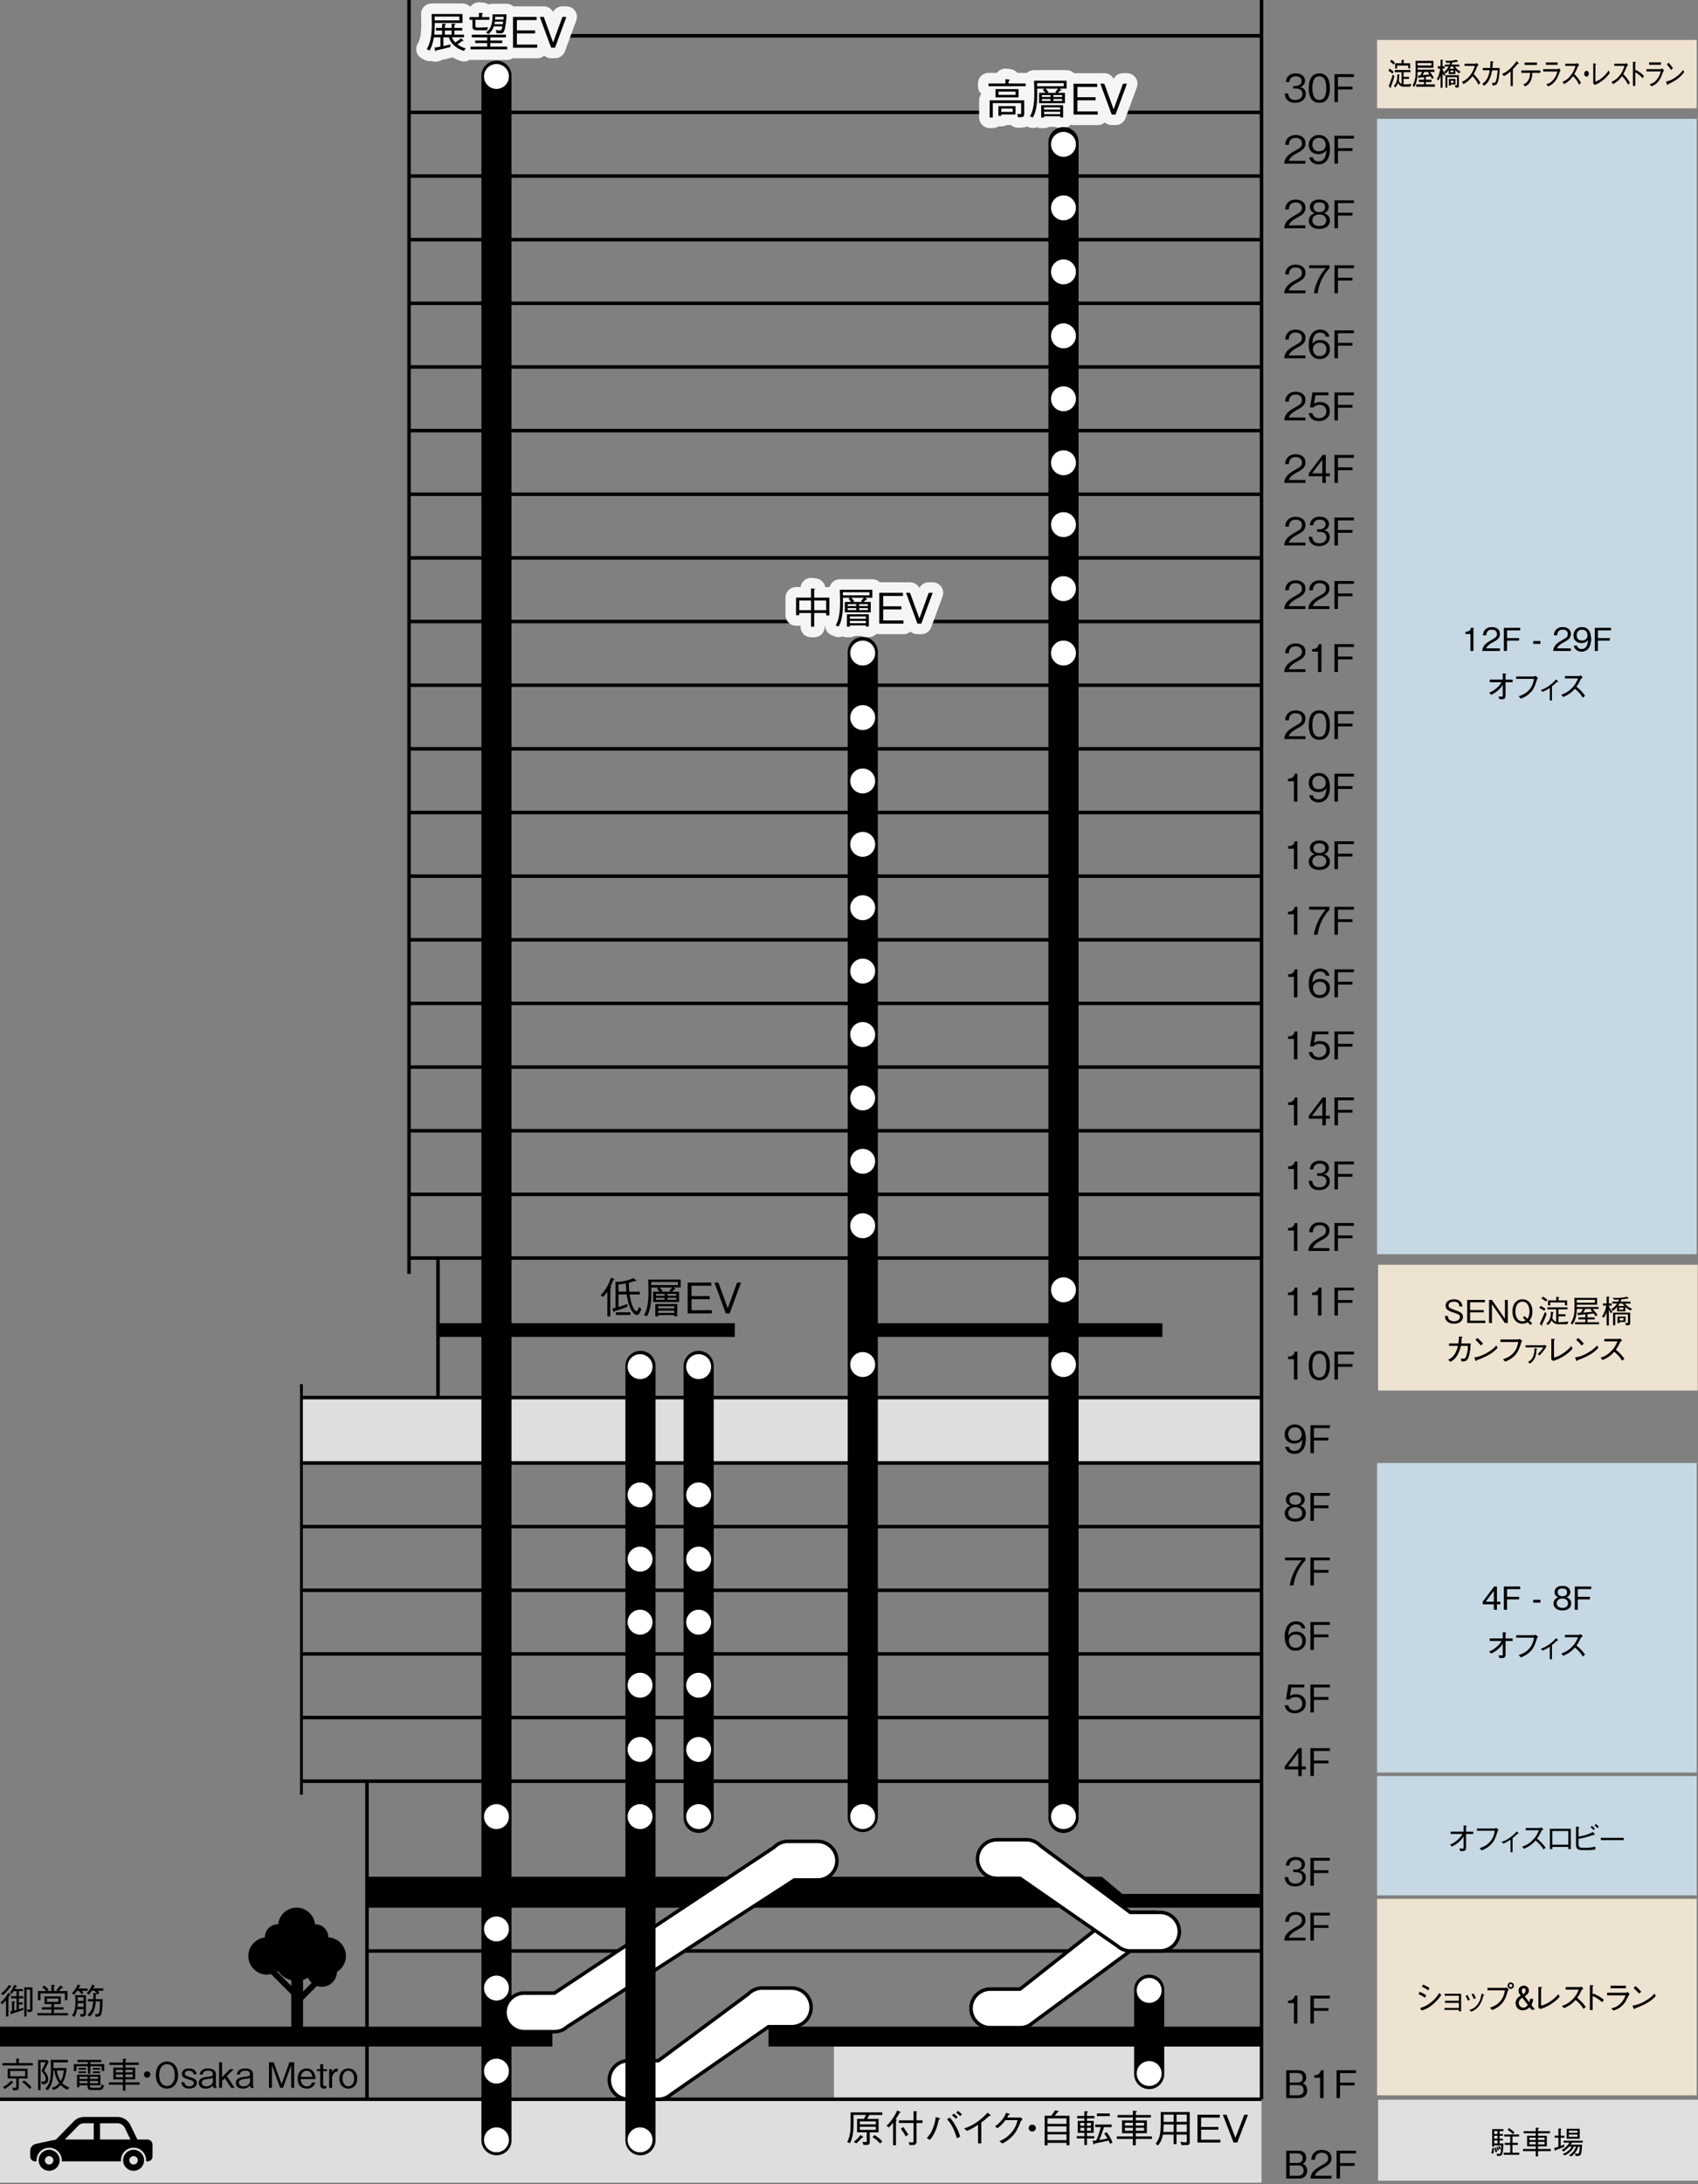 <svg width="483" height="621" fill="none" xmlns="http://www.w3.org/2000/svg"><rect width="100%" height="100%" fill="#808080" stroke="none"/><path d="M116.35 158.62h242.49" stroke="#000" stroke-miterlimit="10"/><path d="M358.84 397.79H85.74v18.16h273.11v-18.16h-.01Z" fill="#DFDEDE"/><path d="M482.63 11.35h-90.92v19.43h90.92V11.35Z" fill="#EEE2D0"/><g clip-path="url(#a)" fill="#000"><path d="M396.089 20.898c-.438-.378-.784-.582-1.089-.766l.254-.591c.469.3.733.523 1.09.834l-.255.523Zm-.488 3.753s.02.145.02.213c0 .049 0 .136-.061.136-.051 0-.092-.068-.122-.107l-.367-.475c.621-1.464.957-2.628 1.12-3.19l.407.485a23.772 23.772 0 0 1-.997 2.928v.01Zm.855-6.303a5.755 5.755 0 0 0-.978-.795l.265-.553c.234.155.601.407.998.834l-.285.494v.02Zm4.692 6.254h-1.944c-1.008 0-1.354-.746-1.506-1.076a4.719 4.719 0 0 1-.794 1.3l-.387-.408c.163-.155.427-.388.661-.98a4.91 4.91 0 0 0 .336-1.832c0-.184 0-.3-.01-.446l.499.078s.112.029.112.096c0 .068-.082.127-.122.165-.031.621-.051.767-.143 1.416.102.262.275.747.865 1.018v-3.432h-1.934v-.563h4.398v.563h-1.975v1.348h1.547v.572h-1.547v1.619c.764 0 1.578-.078 2.209-.165l-.275.737.01-.01Zm-.529-5.207V18.6h-3.227v.824h-.488v-1.386h1.811v-1.009l.53.097s.112.02.112.097c0 .058-.082.136-.133.175v.64h1.884v1.357h-.489Zm2.25 5.207v-.562h2.239v-.776h-1.517v-.553h1.517v-.824c-.132.02-.743.097-.865.107a5.92 5.92 0 0 1-.519.048c-.031.068-.072.194-.133.194-.04 0-.051-.048-.081-.136l-.143-.659c.153 0 .214.02.713-.029.214-.368.377-.737.499-1.018h-1.354c0 .727-.061 1.445-.194 2.143-.173.911-.407 1.513-.732 2.133l-.438-.359c.784-1.454.875-2.695.875-4.615 0-.786-.01-1.581-.051-2.366h5.009v1.88h-4.469v.64h4.794v.553h-1.313c.723 1.009.957 1.436 1.069 1.659l-.417.368a7.61 7.61 0 0 0-.428-.795c-.519.078-.6.087-1.364.204v.882h1.598v.553h-1.598v.776h2.555v.562h-5.263l.011-.01Zm4.346-6.73h-4c.01.379.01.418.01.796h3.99v-.795Zm-.947 2.755.163-.223h-1.323c-.081.155-.407.853-.468.998a47.682 47.682 0 0 0 2.015-.223c-.02-.029-.213-.33-.387-.543v-.01Zm4.49.95a5.445 5.445 0 0 1-.468-1.018v4.383h-.499v-3.675a7.454 7.454 0 0 1-.601 1.522l-.427-.271a7.914 7.914 0 0 0 .936-3.045h-.702v-.592h.794V17l.519.039c.081 0 .112.048.112.097 0 .048-.01.068-.143.194v1.542h.632v.591h-.652a5.2 5.2 0 0 0 .835 1.726l-.346.388h.01Zm4.255-.766a5.351 5.351 0 0 1-1.089-.96v1.183h-1.833V19.84c-.336.485-.58.757-.936 1.067l-.356-.475c.234-.146.763-.485 1.313-1.532h-1.069v-.524h1.303c.051-.136.102-.262.183-.572-.346.02-.651.029-1.12.02l-.254-.524c.153.019.376.038.743.038.794 0 1.588-.058 2.351-.33l.306.301s.071.107.071.155c0 .059-.031.088-.081.088-.031 0-.051 0-.133-.04-.458.098-.916.195-1.374.224-.031.136-.051.281-.183.64h2.199v.524h-1.222c.468.727.977 1.134 1.619 1.474l-.438.436Zm-.397 4.053-.53.039-.213-.63h.275c.346 0 .346-.058.346-.33v-2.046h-2.789v2.987h-.499v-3.482h3.776v2.745c0 .3 0 .679-.366.708v.01Zm-1.955-.873v.32h-.468v-1.823h1.771v1.503h-1.303Zm.652-5.1h-.672c-.193.407-.275.533-.366.679h1.445c-.092-.126-.183-.243-.417-.68h.01Zm.163 1.135h-.927v.562h.927v-.563Zm.03 2.89h-.845v.64h.845v-.64Zm7.034-4.384c-.305.252-.316.271-.407.407-.407 1.057-.601 1.465-.977 2.114.651.679 1.313 1.445 1.883 2.502l-.468.495c-.194-.417-.387-.834-.896-1.494-.387-.514-.662-.776-.845-.96-.865 1.222-1.598 1.746-2.545 2.27l-.417-.582c.6-.262 1.313-.563 2.229-1.697.916-1.125 1.221-2.066 1.466-2.842h-2.901v-.61h3.094c.122 0 .255-.117.326-.185l.438.572.02.01Zm3.38.786c.081-.96.081-1.523.071-1.901l.672.107s.112.02.112.087c0 .039 0 .078-.204.204 0 .562-.03.92-.092 1.512h2.097c-.03.64-.081 1.775-.315 3.074-.041.223-.224 1.183-.58 1.552-.224.233-.479.262-1.069.31l-.183-.747a1.5 1.5 0 0 0 .427.049c.336 0 .641 0 .896-1.232.234-1.105.244-1.852.254-2.385h-1.598c-.142.727-.305 1.62-.784 2.608-.539 1.116-.997 1.445-1.506 1.794l-.438-.543c.397-.242.835-.514 1.334-1.406.498-.892.672-1.765.804-2.463h-1.965v-.62h2.067Zm5.812 5.149V20.21c-.814.717-1.313 1.066-1.924 1.386l-.509-.572c.611-.252 1.222-.494 2.291-1.503.967-.902 1.445-1.6 1.812-2.114l.468.505s.081.087.081.155c0 .038 0 .067-.081.067-.051 0-.082 0-.163-.029-.58.699-.784.941-1.415 1.562v4.77h-.56v.03Zm6.118-3.772c-.051.785-.102 1.6-.55 2.443-.448.844-.997 1.144-1.466 1.397l-.488-.553c.458-.184.977-.388 1.425-1.183.448-.776.468-1.503.499-2.104h-2.515v-.64h5.365v.64h-2.27Zm1.303-2.28h-3.461v-.64h3.461v.64Zm1.812 1.911v-.64h4.112c.061 0 .245-.097.387-.242l.417.65c-.162.174-.193.213-.234.31-.651 1.619-.733 1.803-.936 2.133-.876 1.328-1.588 1.648-2.341 1.988l-.448-.572c.631-.194 1.282-.398 2.066-1.416.682-.883.896-1.658 1.049-2.23h-4.062l-.01.019Zm4.072-1.93h-3.319v-.64h3.319v.64Zm6.128.136c-.306.252-.316.271-.408.407-.407 1.057-.6 1.465-.977 2.114.652.679 1.313 1.445 1.883 2.502l-.468.495a6.763 6.763 0 0 0-.896-1.494c-.387-.514-.661-.776-.845-.96-.865 1.222-1.598 1.746-2.544 2.27l-.418-.582c.601-.262 1.313-.563 2.229-1.697.917-1.125 1.222-2.066 1.466-2.842h-2.901v-.61h3.095c.122 0 .254-.117.325-.185l.438.572.021.01Zm2.758 2.434c0 .436-.285.786-.631.786-.346 0-.621-.36-.621-.786 0-.427.275-.785.621-.785s.631.34.631.785Zm1.313-2.909.591.087c.091 0 .152.049.152.107 0 .048-.02.058-.183.194v4.79c.57-.184 1.14-.378 2.168-1.29.937-.834 1.334-1.445 1.639-1.88l.234.707c-.295.407-.712.999-1.639 1.794-1.119.95-1.873 1.26-2.585 1.542l-.387-.388v-5.663h.01Zm9.854.475c-.306.252-.316.271-.407.407-.408 1.057-.601 1.465-.978 2.114.652.679 1.314 1.445 1.884 2.502l-.469.495a6.75 6.75 0 0 0-.895-1.494c-.387-.514-.662-.776-.845-.96-.866 1.222-1.598 1.746-2.545 2.27l-.418-.582c.601-.262 1.314-.563 2.23-1.697.916-1.125 1.221-2.066 1.466-2.842h-2.902v-.61h3.095c.122 0 .254-.117.326-.185l.437.572.021.01Zm2.219 1.368c1.181.649 1.649 1.056 2.28 1.706l-.336.61c-.214-.222-.468-.523-.957-.92-.56-.466-.875-.63-1.191-.786v3.89h-.56v-6.827l.53.039s.193 0 .193.126c0 .048-.051.097-.163.194v2.473l.204-.495v-.01Zm3.054.426v-.64h4.112c.061 0 .245-.097.387-.242l.417.65c-.162.174-.193.213-.234.31-.651 1.619-.733 1.803-.936 2.133-.876 1.328-1.588 1.648-2.341 1.988l-.448-.572c.631-.194 1.282-.398 2.066-1.416.682-.883.896-1.658 1.049-2.23h-4.062l-.01.019Zm4.072-1.93h-3.319v-.64h3.319v.64ZM479 20.549c-.784.98-1.629 2.046-4.56 3.375 0 .019-.082.223-.122.223-.051 0-.092-.107-.133-.214l-.234-.717c.692-.155 1.446-.32 2.728-1.242 1.212-.853 1.7-1.522 2.097-2.055l.234.64-.01-.01Zm-3.654-.718c-.336-.543-.733-1.018-1.151-1.483l.408-.495c.213.223.804.883 1.211 1.532l-.468.456v-.01Z"/><path d="M396.089 20.898c-.438-.378-.784-.582-1.089-.766l.254-.591c.469.3.733.523 1.09.834l-.255.523Zm-.488 3.753s.02.145.02.213c0 .049 0 .136-.061.136-.051 0-.092-.068-.122-.107l-.367-.475c.621-1.464.957-2.628 1.12-3.19l.407.485a23.772 23.772 0 0 1-.997 2.928v.01Zm.855-6.303a5.755 5.755 0 0 0-.978-.795l.265-.553c.234.155.601.407.998.834l-.285.494v.02Zm4.692 6.254h-1.944c-1.008 0-1.354-.746-1.506-1.076a4.719 4.719 0 0 1-.794 1.3l-.387-.408c.163-.155.427-.388.661-.98a4.91 4.91 0 0 0 .336-1.832c0-.184 0-.3-.01-.446l.499.078s.112.029.112.096c0 .068-.082.127-.122.165-.031.621-.051.767-.143 1.416.102.262.275.747.865 1.018v-3.432h-1.934v-.563h4.398v.563h-1.975v1.348h1.547v.572h-1.547v1.619c.764 0 1.578-.078 2.209-.165l-.275.737.01-.01Zm-.529-5.207V18.6h-3.227v.824h-.488v-1.386h1.811v-1.009l.53.097s.112.02.112.097c0 .058-.082.136-.133.175v.64h1.884v1.357h-.489Zm2.25 5.207v-.562h2.239v-.776h-1.517v-.553h1.517v-.824c-.132.02-.743.097-.865.107a5.92 5.92 0 0 1-.519.048c-.031.068-.072.194-.133.194-.04 0-.051-.048-.081-.136l-.143-.659c.153 0 .214.02.713-.029.214-.368.377-.737.499-1.018h-1.354c0 .727-.061 1.445-.194 2.143-.173.911-.407 1.513-.732 2.133l-.438-.359c.784-1.454.875-2.695.875-4.615 0-.786-.01-1.581-.051-2.366h5.009v1.88h-4.469v.64h4.794v.553h-1.313c.723 1.009.957 1.436 1.069 1.659l-.417.368a7.61 7.61 0 0 0-.428-.795c-.519.078-.6.087-1.364.204v.882h1.598v.553h-1.598v.776h2.555v.562h-5.263l.011-.01Zm4.346-6.73h-4c.01.379.01.418.01.796h3.99v-.795Zm-.947 2.755.163-.223h-1.323c-.081.155-.407.853-.468.998a47.682 47.682 0 0 0 2.015-.223c-.02-.029-.213-.33-.387-.543v-.01Zm4.49.95a5.445 5.445 0 0 1-.468-1.018v4.383h-.499v-3.675a7.454 7.454 0 0 1-.601 1.522l-.427-.271a7.914 7.914 0 0 0 .936-3.045h-.702v-.592h.794V17l.519.039c.081 0 .112.048.112.097 0 .048-.01.068-.143.194v1.542h.632v.591h-.652a5.2 5.2 0 0 0 .835 1.726l-.346.388h.01Zm4.255-.766a5.351 5.351 0 0 1-1.089-.96v1.183h-1.833V19.84c-.336.485-.58.757-.936 1.067l-.356-.475c.234-.146.763-.485 1.313-1.532h-1.069v-.524h1.303c.051-.136.102-.262.183-.572-.346.02-.651.029-1.12.02l-.254-.524c.153.019.376.038.743.038.794 0 1.588-.058 2.351-.33l.306.301s.071.107.071.155c0 .059-.031.088-.081.088-.031 0-.051 0-.133-.04-.458.098-.916.195-1.374.224-.031.136-.051.281-.183.64h2.199v.524h-1.222c.468.727.977 1.134 1.619 1.474l-.438.436Zm-.397 4.053-.53.039-.213-.63h.275c.346 0 .346-.058.346-.33v-2.046h-2.789v2.987h-.499v-3.482h3.776v2.745c0 .3 0 .679-.366.708v.01Zm-1.955-.873v.32h-.468v-1.823h1.771v1.503h-1.303Zm.652-5.1h-.672c-.193.407-.275.533-.366.679h1.445c-.092-.126-.183-.243-.417-.68h.01Zm.163 1.135h-.927v.562h.927v-.563Zm.03 2.89h-.845v.64h.845v-.64Zm7.034-4.384c-.305.252-.316.271-.407.407-.407 1.057-.601 1.465-.977 2.114.651.679 1.313 1.445 1.883 2.502l-.468.495c-.194-.417-.387-.834-.896-1.494-.387-.514-.662-.776-.845-.96-.865 1.222-1.598 1.746-2.545 2.27l-.417-.582c.6-.262 1.313-.563 2.229-1.697.916-1.125 1.221-2.066 1.466-2.842h-2.901v-.61h3.094c.122 0 .255-.117.326-.185l.438.572.02.01Zm3.38.786c.081-.96.081-1.523.071-1.901l.672.107s.112.02.112.087c0 .039 0 .078-.204.204 0 .562-.03.92-.092 1.512h2.097c-.03.64-.081 1.775-.315 3.074-.041.223-.224 1.183-.58 1.552-.224.233-.479.262-1.069.31l-.183-.747a1.5 1.5 0 0 0 .427.049c.336 0 .641 0 .896-1.232.234-1.105.244-1.852.254-2.385h-1.598c-.142.727-.305 1.62-.784 2.608-.539 1.116-.997 1.445-1.506 1.794l-.438-.543c.397-.242.835-.514 1.334-1.406.498-.892.672-1.765.804-2.463h-1.965v-.62h2.067Zm5.812 5.149V20.21c-.814.717-1.313 1.066-1.924 1.386l-.509-.572c.611-.252 1.222-.494 2.291-1.503.967-.902 1.445-1.6 1.812-2.114l.468.505s.081.087.081.155c0 .038 0 .067-.081.067-.051 0-.082 0-.163-.029-.58.699-.784.941-1.415 1.562v4.77h-.56v.03Zm6.118-3.772c-.051.785-.102 1.6-.55 2.443-.448.844-.997 1.144-1.466 1.397l-.488-.553c.458-.184.977-.388 1.425-1.183.448-.776.468-1.503.499-2.104h-2.515v-.64h5.365v.64h-2.27Zm1.303-2.28h-3.461v-.64h3.461v.64Zm1.812 1.911v-.64h4.112c.061 0 .245-.097.387-.242l.417.65c-.162.174-.193.213-.234.31-.651 1.619-.733 1.803-.936 2.133-.876 1.328-1.588 1.648-2.341 1.988l-.448-.572c.631-.194 1.282-.398 2.066-1.416.682-.883.896-1.658 1.049-2.23h-4.062l-.01.019Zm4.072-1.93h-3.319v-.64h3.319v.64Zm6.128.136c-.306.252-.316.271-.408.407-.407 1.057-.6 1.465-.977 2.114.652.679 1.313 1.445 1.883 2.502l-.468.495a6.763 6.763 0 0 0-.896-1.494c-.387-.514-.661-.776-.845-.96-.865 1.222-1.598 1.746-2.544 2.27l-.418-.582c.601-.262 1.313-.563 2.229-1.697.917-1.125 1.222-2.066 1.466-2.842h-2.901v-.61h3.095c.122 0 .254-.117.325-.185l.438.572.021.01Zm2.758 2.434c0 .436-.285.786-.631.786-.346 0-.621-.36-.621-.786 0-.427.275-.785.621-.785s.631.34.631.785Zm1.313-2.909.591.087c.091 0 .152.049.152.107 0 .048-.02.058-.183.194v4.79c.57-.184 1.14-.378 2.168-1.29.937-.834 1.334-1.445 1.639-1.88l.234.707c-.295.407-.712.999-1.639 1.794-1.119.95-1.873 1.26-2.585 1.542l-.387-.388v-5.663h.01Zm9.854.475c-.306.252-.316.271-.407.407-.408 1.057-.601 1.465-.978 2.114.652.679 1.314 1.445 1.884 2.502l-.469.495a6.75 6.75 0 0 0-.895-1.494c-.387-.514-.662-.776-.845-.96-.866 1.222-1.598 1.746-2.545 2.27l-.418-.582c.601-.262 1.314-.563 2.23-1.697.916-1.125 1.221-2.066 1.466-2.842h-2.902v-.61h3.095c.122 0 .254-.117.326-.185l.437.572.021.01Zm2.219 1.368c1.181.649 1.649 1.056 2.28 1.706l-.336.61c-.214-.222-.468-.523-.957-.92-.56-.466-.875-.63-1.191-.786v3.89h-.56v-6.827l.53.039s.193 0 .193.126c0 .048-.051.097-.163.194v2.473l.204-.495v-.01Zm3.054.426v-.64h4.112c.061 0 .245-.097.387-.242l.417.65c-.162.174-.193.213-.234.31-.651 1.619-.733 1.803-.936 2.133-.876 1.328-1.588 1.648-2.341 1.988l-.448-.572c.631-.194 1.282-.398 2.066-1.416.682-.883.896-1.658 1.049-2.23h-4.062l-.01.019Zm4.072-1.93h-3.319v-.64h3.319v.64ZM479 20.549c-.784.98-1.629 2.046-4.56 3.375 0 .019-.082.223-.122.223-.051 0-.092-.107-.133-.214l-.234-.717c.692-.155 1.446-.32 2.728-1.242 1.212-.853 1.7-1.522 2.097-2.055l.234.64-.01-.01Zm-3.654-.718c-.336-.543-.733-1.018-1.151-1.483l.408-.495c.213.223.804.883 1.211 1.532l-.468.456v-.01Z"/></g><path d="M358.84 581.85H237.21v15h121.63v-15Zm0 15H0v23.71h358.84v-23.71Z" fill="#DFDEDE"/><path d="M247.291 601.309c-.161.307-.227.442-.625 1.128h3.25v3.818h-2.511v2.743c0 .767-.36.84-1.203.84-.304 0-.465-.009-.635-.037l-.209-.848c.512.063.834.063.863.063.293 0 .322-.099.322-.316v-2.455h-2.748v-3.808h1.933c.322-.542.455-.849.587-1.128h-3.524v2.446c0 3.194-.502 4.512-1.014 5.595l-.777-.316c.834-1.742.957-3.095.957-5.261v-3.195h9.02v.74h-3.695l.009-.009Zm-2.084 6.462c-.682.758-1.232 1.299-1.668 1.642l-.663-.505c.512-.361 1.156-.876 1.895-1.895l.644.451c.095.063.123.099.123.153 0 .1-.132.127-.341.154h.01Zm-.616-4.63v.848h4.538v-.848h-4.538Zm0 1.525v.885h4.538v-.885h-4.538Zm5.78 4.783c-.92-.983-1.137-1.155-2.199-1.85l.588-.559c.72.433 1.516.992 2.188 1.796l-.587.613h.01Zm1.8-5.054c.682-.613 1.25-1.344 1.762-2.085a12.551 12.551 0 0 0 1.279-2.283l.777.37c.057.036.171.099.171.172 0 .108-.171.126-.294.153-.19.379-.872 1.498-1.09 1.796.133.054.294.126.294.235 0 .072-.066.153-.208.27v6.914h-.834v-6.444c-.303.442-.843 1.038-1.185 1.372l-.682-.479.01.009Zm8.527 4.495c0 .902-.663.966-1.071.966h-.909l-.237-.795c.331.036.673.055 1.014.055.265 0 .35-.055.35-.371v-5.144h-4.15v-.758h4.15v-2.644l.853.108c.114.009.18.063.18.108 0 .072-.123.172-.18.208v2.229h1.715v.758h-1.715v5.28Zm-3.761-4.125c.341.416 1.203 1.724 1.459 2.166l-.777.452c-.436-.867-1.071-1.742-1.384-2.166l.702-.452Zm6.689 3.123c.568-.632 1.156-1.291 1.752-2.807.531-1.345.683-2.355.796-3.168l.976.28c.076.018.275.09.275.199 0 .117-.18.162-.379.207-.322 1.453-.616 2.699-1.469 4.251-.36.686-.606.993-1.07 1.544l-.891-.506h.01Zm6.566-5.83c.559.686 1.156 1.426 1.895 2.834.672 1.299.871 2.021 1.032 2.608l-.947.442c-.275-.929-.559-1.949-1.317-3.348-.635-1.146-1.118-1.67-1.469-2.067l.796-.478.01.009Zm1.715.334a6.459 6.459 0 0 0-1.128-.957l.531-.505c.104.072.701.541 1.099.956l-.512.506h.01Zm1.212-.758c-.36-.398-.89-.795-1.127-.966l.53-.506c.342.271.758.632 1.1.966l-.512.506h.009Zm5.079 7.752v-5.27c-1.327.884-2.151 1.317-3.136 1.723l-.834-.704c1.004-.316 1.99-.613 3.742-1.859 1.583-1.119 2.36-1.985 2.957-2.617l.776.632s.124.108.124.198c0 .045-.01.09-.133.09-.076 0-.123-.009-.265-.036-.957.867-1.27 1.174-2.303 1.941v5.92h-.919l-.009-.018Zm11.758-7.328c.17 0 .237-.009.407-.054l.531.613c-.445.343-.502.452-.587.65-.929 2.338-1.535 3.358-2.862 4.585-.777.713-1.345 1.047-2.321 1.579l-.834-.649c1.004-.47 2.189-1.029 3.439-2.5 1.194-1.417 1.478-2.564 1.706-3.493h-3.43c-.502.65-1.023 1.29-2.246 2.301l-.739-.532c.626-.452 1.308-.948 2.113-1.995.692-.902.9-1.453 1.061-1.877l.815.271c.218.072.228.18.228.207 0 .1-.152.118-.36.145-.114.234-.228.469-.389.74h3.468v.009Zm4.69 2.987c0 .542-.464.975-1.023.975-.559 0-1.014-.442-1.014-.975 0-.532.455-.975 1.014-.975.559 0 1.023.425 1.023.975Zm4.358-3.502c.465-.577.777-1.011 1.071-1.543l.834.144c.161.037.218.1.218.154 0 .117-.161.171-.322.234-.332.452-.635.831-.796 1.02h4.206v8.367h-.852v-.668h-5.382v.704h-.834v-8.412h1.867-.01Zm4.349.74h-5.381v1.571h5.381v-1.571Zm0 2.275h-5.381v1.588h5.381v-1.588Zm0 2.265h-5.381v1.67h5.381v-1.67Zm5.098-6.597.814.063c.076.009.218.018.218.117 0 .108-.113.145-.293.208v.983h2.113v.686h-2.113v.704h1.914v3.412h-1.914v.93h2.084v.667h-2.084v1.86h-.739v-1.86H306.3v-.667h2.151v-.93h-1.886v-3.412h1.886v-.704h-2.037v-.686h2.037v-1.371Zm0 4.142v-.794h-1.147v.794h1.147Zm0 1.435v-.83h-1.147v.83h1.147Zm1.876-2.22h-1.137v.794h1.137v-.794Zm0 1.381h-1.137v.83h1.137v-.83Zm5.419 4.558c-.114-.28-.265-.596-.417-.93-.578.153-2.463.56-3.865.812-.124.271-.247.289-.285.289-.075 0-.123-.099-.132-.144l-.275-.912c.417 0 .568-.009 1.033-.072.559-1.092.862-2.166 1.326-3.782h-1.592v-.74h4.671v.74h-2.179a41.067 41.067 0 0 1-1.345 3.656c.493-.073 1.592-.262 2.321-.452-.265-.442-.559-.929-.9-1.353l.625-.425c.673.704 1.365 1.959 1.715 2.97l-.701.334v.009Zm-3.733-7.87v-.758h3.667v.758h-3.667Zm10.242-1.553.853.072c.104.01.303.046.303.145 0 .108-.076.126-.331.216v.795h4.301v.704h-4.301v.83h3.155v3.646h-3.155v.903h4.576v.722h-4.576v1.814h-.834v-1.814h-4.558v-.722h4.558v-.903h-3.089v-3.646h3.089v-.83h-4.34v-.704h4.34v-1.228h.009Zm0 4.224v-.776h-2.264v.776h2.264Zm0 1.48v-.83h-2.264v.83h2.264Zm3.174-1.48v-.776h-2.34v.776h2.34Zm0 1.48v-.83h-2.34v.83h2.34Zm12.071 4.062h-1.412l-.331-.93c.284.054 1.033.162 1.44.162.36 0 .388-.18.388-.415v-1.778h-2.927v2.708h-.834v-2.708h-3.013c-.265 1.201-.568 2.076-1.421 3.096l-.682-.532c1.089-1.345 1.269-2.546 1.364-3.493.095-1.029.095-2.022.095-5.497h8.252v8.592c0 .578-.161.795-.919.795Zm-3.667-5.84h-2.832c0 1.092-.038 1.562-.114 2.121h2.946v-2.121Zm0-2.816h-2.832v2.076h2.832v-2.076Zm3.762 0h-2.928v2.076h2.928v-2.076Zm0 2.816h-2.928v2.121h2.928v-2.121Zm3.022 5.136v-7.906h6.367v.812h-5.324v2.644h4.907v.794h-4.907v2.843h5.466v.813h-6.509Zm11.323 0h-1.043l-3.069-7.906h1.07l2.521 6.579 2.52-6.579H355l-3.06 7.906Z" fill="#000"/><path d="M358.84 0v596.85M116.35 0v362.17" stroke="#000" stroke-miterlimit="10"/><path d="M85.74 393.52v116.74" stroke="#000" stroke-width=".81" stroke-miterlimit="10"/><path d="M136.94 10.18h221.91m-242.5 21.77h242.49m-242.49 18.1h242.49M116.35 68.14h242.49m-242.49 18.1h242.49m-242.49 18.09h242.49m-242.49 18.1h242.49m-242.49 18.09h242.49m-242.49 36.19h242.49m-242.49 18.11h242.49M116.35 212.9h242.49m-242.49 18.11h242.49M116.35 249.1h242.49m-242.49 18.1h242.49m-242.49 18.09h242.49m-242.49 18.1h242.49m-242.49 18.1h242.49m-242.49 18.09h242.49m-273.1 94.46h273.11m-273.11 18.1h273.11M85.74 470.23h273.11m-273.11 18.1h273.11M85.74 506.42h273.11M0 596.85h358.84M116.35 357.68h242.49m-273.1 39.68h273.11M85.74 415.95h273.11m-254.46 90.47v90.43m0-42.16h254.45" stroke="#000" stroke-miterlimit="10"/><path d="M358.84 542.39H104.39v-8.81h209.02l5.83 4.89h39.6v3.93-.01Z" fill="#000"/><path d="M141.22 17.28c-2.37 0-4.28 1.88-4.28 4.21v587.08c0 2.32 1.92 4.21 4.28 4.21 2.37 0 4.28-1.88 4.28-4.21V21.48c0-2.32-1.92-4.21-4.28-4.21v.01Z" fill="#000"/><path d="M209.02 376.22H124.6v3.89h84.42v-3.89Zm121.62 0h-87.3v3.89h87.3v-3.89Z" fill="#000"/><path d="M124.59 357.68v39.68" stroke="#000" stroke-miterlimit="10"/><path d="M358.84 576.21H218.62v5.64h140.22v-5.64Zm-201.71 0H0v5.64h157.13v-5.64Z" fill="#000"/><path d="M232.57 523.53h-8.46c-.68 0-1.33.14-1.93.37h-.03c-.76.3-1.43.76-1.99 1.33l-62.46 41.44h-8.46a5.486 5.486 0 1 0 0 10.97h8.46c.77 0 1.5-.16 2.17-.45h.02c.51-.24.97-.54 1.38-.9l64.7-41.79h6.61c3.04 0 5.48-2.46 5.48-5.48 0-3.02-2.46-5.48-5.48-5.48l-.01-.01Zm-7.34 41.71h-8.46c-.68 0-1.33.14-1.93.37h-.03c-.76.3-1.43.76-1.99 1.33l-25.56 18.95h-8.46c-3.04 0-5.48 2.46-5.48 5.48 0 3.02 2.46 5.49 5.48 5.49h8.46c.77 0 1.5-.16 2.17-.45h.02c.51-.24.97-.54 1.38-.9l27.79-19.29h6.61c3.04 0 5.49-2.46 5.49-5.48 0-3.02-2.46-5.49-5.49-5.49v-.01Zm102.9-21.53h-8.46c-.68 0-1.33.14-1.93.37h-.03c-.76.3-1.43.76-1.99 1.33l-25.56 20.13h-8.46c-3.03 0-5.48 2.46-5.48 5.48 0 3.02 2.46 5.48 5.48 5.48h8.46c.77 0 1.5-.16 2.17-.45h.02c.51-.24.97-.54 1.38-.9l27.8-20.47h6.61c3.04 0 5.48-2.46 5.48-5.48 0-3.02-2.46-5.48-5.48-5.48l-.01-.01Z" fill="#fff" stroke="#000" stroke-miterlimit="10"/><path d="M283.54 523.07H292c.68 0 1.33.14 1.93.37h.03c.76.3 1.43.76 1.99 1.33l25.56 18.95h8.46c3.04 0 5.49 2.46 5.49 5.48 0 3.02-2.46 5.48-5.49 5.48h-8.46c-.77 0-1.5-.16-2.17-.45h-.02a5.86 5.86 0 0 1-1.38-.9l-27.79-19.29h-6.61c-3.04 0-5.48-2.46-5.48-5.48 0-3.02 2.46-5.48 5.48-5.48v-.01Z" fill="#fff" stroke="#000" stroke-miterlimit="10"/><path d="M369.56 619.39h-3.69v-7.93h3.49c1.56 0 2.2 1 2.2 2.03 0 1.11-.65 1.5-1 1.7.29.12.61.25.91.71.27.41.37.87.37 1.28 0 1.05-.65 2.21-2.28 2.21Zm-.42-7.14h-2.29v2.71h2.29c.89 0 1.4-.47 1.4-1.35 0-.88-.53-1.34-1.4-1.34v-.02Zm.1 3.43h-2.39v2.92h2.39c.83 0 1.58-.43 1.58-1.47s-.67-1.46-1.58-1.46v.01Zm3.51 3.71c.16-1.9 1.32-2.69 3.32-3.81 1.18-.68 1.71-.97 1.71-1.96 0-1.25-1.02-1.56-1.76-1.56-1.87 0-1.95 1.58-1.98 2H373c.03-.45.08-1.23.71-1.91.74-.83 1.9-.9 2.28-.9 1.13 0 2.76.52 2.76 2.31 0 1.4-.81 2-2.27 2.78-2 1.06-2.27 1.75-2.49 2.25h4.76v.81h-6.01l.01-.01Zm8.43-7.12v2.72h4.14v.8h-4.14v3.6h-.99v-7.93h5.54v.81h-4.55Zm-11.62-15.74h-3.69v-7.93h3.49c1.56 0 2.2 1.01 2.2 2.03 0 1.11-.65 1.5-1 1.7.29.12.61.25.91.71.27.41.37.87.37 1.28 0 1.05-.65 2.21-2.28 2.21Zm-.42-7.14h-2.29v2.71h2.29c.89 0 1.4-.47 1.4-1.35 0-.88-.53-1.34-1.4-1.34v-.02Zm.1 3.42h-2.39v2.92h2.39c.83 0 1.58-.43 1.58-1.47s-.67-1.46-1.58-1.46v.01Zm6.26 3.72v-5.8h-1.67v-.71c.7-.04 1.59-.1 1.92-1.42h.74v7.93h-1.01.02Zm5.68-7.12v2.72h4.14v.8h-4.14v3.6h-.99v-7.93h5.54v.81h-4.55Zm-13.12-14.09v-5.8h-1.67v-.71c.71-.05 1.59-.1 1.92-1.42h.74v7.93h-1.01.02Zm5.68-7.12v2.72h4.14v.8h-4.14v3.6h-.99v-7.93h5.54v.81h-4.55Zm-8.44-16.47c.16-1.9 1.32-2.69 3.32-3.82 1.18-.68 1.72-.97 1.72-1.96 0-1.25-1.03-1.56-1.76-1.56-1.87 0-1.95 1.58-1.97 2h-1.03c.03-.45.08-1.23.71-1.91.74-.84 1.89-.9 2.28-.9 1.13 0 2.77.52 2.77 2.31 0 1.4-.81 2-2.27 2.78-2 1.06-2.27 1.75-2.49 2.24h4.76v.81h-6.03l-.01.01Zm8.44-7.12v2.72h4.14v.8h-4.14v3.6h-.99v-7.93h5.54v.81h-4.55Zm-5.3-8.26c-.91 0-1.91-.23-2.49-1.07-.43-.61-.46-1.17-.5-1.59h.99c.03.42.14 1.85 2.03 1.85 1.33 0 2.01-.77 2.01-1.74 0-1.15-.96-1.52-1.81-1.52h-.83v-.72h.71c.61 0 1.69-.34 1.69-1.39 0-.61-.35-1.37-1.67-1.37-.52 0-1.06.14-1.41.54-.33.4-.37.78-.41 1.08h-.98c.15-1.92 1.59-2.45 2.8-2.45 1.59 0 2.64.85 2.64 2.08 0 1.34-1.04 1.68-1.38 1.79.44.12 1.61.42 1.61 1.95 0 1.41-1.09 2.54-3.01 2.54l.01.02Zm5.3-7.33v2.72h4.14v.8h-4.14v3.6h-.99v-7.93h5.54v.81h-4.55Zm-3.46-25.95v1.89h-.98v-1.89h-3.86v-.84l3.95-5.21h.89v5.21h1.16v.84h-1.16Zm-.98-4.69-2.92 3.86h2.92v-3.86Zm4.44-.55v2.72h4.14v.8h-4.14v3.6h-.99v-7.93h5.54v.81h-4.55Zm-5.43-10.73c-1.72 0-2.64-.9-2.88-2.26h1.04c.16.95.95 1.46 1.85 1.46 1.12 0 2.11-.68 2.11-1.94 0-.37-.14-1.86-1.92-1.86-.48 0-1.26.12-1.7.72h-1.03l.71-4.26h4.52v.81h-3.67l-.41 2.43c.28-.19.73-.51 1.69-.51 1.61 0 2.81.93 2.81 2.66s-1.44 2.76-3.13 2.76v-.02l.01.01Zm5.43-7.33v2.72h4.14v.8h-4.14v3.6h-.99v-7.93h5.54v.81h-4.55Zm-5.18-10.45c-2.72 0-3.13-2.63-3.13-4.01 0-2.82 1.29-4.36 3.26-4.36 1.03 0 2.32.47 2.62 2.02h-1.02c-.08-.3-.3-1.17-1.6-1.17-2.1 0-2.19 2.38-2.22 3.18.41-.56 1.07-1.1 2.26-1.1 1.42 0 2.72.87 2.72 2.61 0 1.58-1.11 2.82-2.88 2.82h-.01v.01Zm1.47-4.03c-.34-.44-.9-.6-1.44-.6-1.01 0-1.96.58-1.96 1.79 0 .8.43 2.02 1.91 2.02 1.13 0 1.9-.73 1.9-1.92 0-.36-.08-.88-.39-1.3l-.02.01Zm3.71-3.31v2.72h4.14v.8h-4.14v3.6h-.99v-7.93h5.54v.81h-4.55Zm-5.79-11.23h-1.04c.15-1.33.62-2.61 1.18-3.83.77-1.64 1.42-2.42 2.18-3.3h-4.74v-.81h5.8v.81c-1.85 1.95-2.99 4.46-3.39 7.12l.01.01Zm5.79-7.12v2.72h4.14v.8h-4.14v3.6h-.99v-7.93h5.54v.81h-4.55Zm-5.29-11.01c-1.94 0-3.01-1.03-3.01-2.36 0-1.54 1.29-2 1.66-2.14-.86-.27-1.33-.98-1.33-1.77 0-1.17.96-2.1 2.68-2.1 1.72 0 2.68.97 2.68 2.1 0 .77-.45 1.49-1.32 1.77.38.15 1.65.61 1.65 2.14 0 1.35-1.09 2.36-3 2.36h-.01Zm0-4.11c-1.16 0-1.99.65-1.99 1.68 0 .78.52 1.6 1.99 1.6s1.98-.82 1.98-1.6c0-.98-.74-1.68-1.98-1.68Zm0-3.44c-.77 0-1.66.28-1.66 1.38 0 1.1.9 1.38 1.66 1.38.76 0 1.65-.26 1.65-1.38 0-1.12-.89-1.38-1.65-1.38Zm5.29.21V428h4.14v.8h-4.14v3.6h-.99v-7.93h5.54v.81h-4.55Zm-5.55-11.92c-1.07 0-2.34-.51-2.63-2.01h1.03c.09.29.32 1.16 1.6 1.16 2.1 0 2.2-2.38 2.23-3.18-.2.28-.8 1.11-2.26 1.11-1.46 0-2.73-.88-2.73-2.61 0-1.59 1.12-2.83 2.89-2.83 1.26 0 2.01.62 2.42 1.21.62.9.71 2.26.71 2.86 0 2.49-1.07 4.3-3.25 4.3h-.01v-.01Zm.16-7.55c-1.1 0-1.9.7-1.9 1.92 0 .68.27 1.9 1.82 1.9 1.14 0 1.99-.65 1.99-1.79 0-.76-.39-2.02-1.91-2.02v-.01Zm5.39.22v2.72h4.14v.8h-4.14v3.6h-.99v-7.93h5.54v.81h-4.55Zm-5.68-13.8v-5.8h-1.67v-.71c.71-.05 1.59-.1 1.92-1.42h.74v7.93h-1.01.02Zm7.23.21c-2.44 0-3.01-2.19-3.01-4.19 0-2 .58-4.19 3.01-4.19 2.43 0 3 2.21 3 4.19 0 1.98-.56 4.19-3 4.19Zm0-7.55c-1.56 0-1.98 1.59-1.98 3.36 0 1.77.45 3.37 1.98 3.37s1.97-1.52 1.97-3.37-.44-3.36-1.97-3.36Zm5.29.21v2.72h4.14v.8h-4.14v3.6h-.99v-7.93h5.54v.81h-4.55Zm-12.52-11.09v-5.8h-1.67v-.71c.71-.05 1.59-.1 1.92-1.42h.74v7.93h-1.01.02Zm6.84 0v-5.8h-1.67v-.71c.71-.05 1.59-.1 1.92-1.42h.74v7.93h-1 .01Zm5.68-7.11v2.72h4.14v.8h-4.14v3.6h-.99v-7.93h5.54v.81h-4.55Zm-12.52-11.24v-5.8h-1.67v-.71c.71-.04 1.59-.1 1.92-1.42h.74v7.93h-1.01.02Zm4.09 0c.16-1.9 1.32-2.69 3.32-3.81 1.18-.68 1.71-.97 1.71-1.96 0-1.25-1.03-1.56-1.76-1.56-1.87 0-1.95 1.58-1.98 2h-1.03c.03-.45.08-1.23.71-1.91.74-.83 1.88-.9 2.28-.9 1.13 0 2.76.52 2.76 2.31 0 1.4-.81 2-2.27 2.78-2 1.06-2.27 1.75-2.49 2.25h4.76v.81h-6.03l.02-.01Zm8.43-7.12v2.72h4.14v.8h-4.14v3.6h-.99v-7.93h5.54v.81h-4.55Zm-12.52-10.38v-5.8h-1.67v-.71c.71-.05 1.59-.1 1.92-1.42h.74v7.93h-1.01.02Zm7.21.22c-.91 0-1.91-.23-2.49-1.07-.43-.61-.46-1.17-.5-1.59h.99c.03.42.14 1.85 2.03 1.85 1.33 0 2.01-.77 2.01-1.74 0-1.15-.96-1.52-1.81-1.52h-.83v-.72h.71c.61 0 1.69-.34 1.69-1.39 0-.61-.35-1.37-1.67-1.37-.52 0-1.06.14-1.41.54-.33.39-.37.78-.41 1.08h-.98c.15-1.92 1.59-2.45 2.8-2.45 1.59 0 2.64.85 2.64 2.08 0 1.34-1.04 1.68-1.38 1.79.44.12 1.61.42 1.61 1.95 0 1.41-1.1 2.54-3.01 2.54l.01.02Zm5.31-7.33v2.72h4.14v.8h-4.14v3.6h-.99v-7.93h5.54v.81h-4.55Zm-12.52-11.1v-5.8h-1.67v-.71c.71-.05 1.59-.1 1.92-1.42h.74v7.93h-1.01.02Zm9.07-1.88v1.88h-.98v-1.88h-3.86v-.84l3.95-5.21h.89v5.21h1.16v.84h-1.16Zm-.99-4.69-2.92 3.86h2.92v-3.86Zm4.44-.55v2.72h4.14v.8h-4.14v3.6h-.99v-7.93h5.54v.81h-4.55Zm-12.52-11.65v-5.8h-1.67v-.71c.71-.05 1.59-.1 1.92-1.42h.74v7.93h-1.01.02Zm7.1.21c-1.71 0-2.64-.9-2.88-2.26h1.04c.16.95.95 1.46 1.85 1.46 1.12 0 2.11-.68 2.11-1.94 0-.37-.14-1.86-1.92-1.86-.48 0-1.26.12-1.7.72h-1.03l.71-4.26h4.53v.81h-3.67l-.41 2.43c.28-.19.73-.51 1.69-.51 1.61 0 2.81.93 2.81 2.66s-1.44 2.77-3.13 2.77v-.02Zm5.42-7.33v2.72h4.14v.8h-4.14v3.6h-.99v-7.93h5.54v.81h-4.55Zm-12.52-10.52v-5.8h-1.67v-.71c.71-.05 1.59-.1 1.92-1.42h.74v7.93h-1.01.02Zm7.35.21c-2.72 0-3.13-2.63-3.13-4.01 0-2.82 1.29-4.36 3.26-4.36 1.03 0 2.33.47 2.62 2.02h-1.02c-.08-.3-.3-1.17-1.6-1.17-2.1 0-2.19 2.38-2.22 3.18.41-.56 1.07-1.09 2.26-1.09 1.42 0 2.72.87 2.72 2.61 0 1.58-1.11 2.82-2.88 2.82h-.01Zm1.47-4.03c-.34-.44-.9-.6-1.44-.6-1 0-1.96.57-1.96 1.79 0 .8.43 2.02 1.91 2.02 1.13 0 1.9-.73 1.9-1.92 0-.36-.08-.88-.4-1.3l-.01.01Zm3.7-3.3v2.72h4.14v.8h-4.14v3.6h-.99v-7.93h5.54v.81h-4.55Zm-12.52-10.67v-5.8h-1.67v-.71c.71-.04 1.59-.1 1.92-1.42h.74v7.93h-1.01.02Zm6.74 0h-1.04c.15-1.33.62-2.61 1.18-3.83.77-1.64 1.42-2.42 2.18-3.3h-4.74v-.81h5.8v.81c-1.85 1.95-2.99 4.46-3.39 7.12l.01.01Zm5.78-7.12v2.72h4.14v.8h-4.14v3.6h-.99v-7.93h5.54v.81h-4.55Zm-12.52-11.52v-5.8h-1.67v-.71c.71-.05 1.59-.1 1.92-1.42h.74v7.93h-1.01.02Zm7.23.23c-1.94 0-3.01-1.03-3.01-2.36 0-1.54 1.29-2 1.66-2.14-.86-.27-1.33-.98-1.33-1.77 0-1.17.96-2.1 2.69-2.1s2.67.97 2.67 2.1c0 .77-.45 1.49-1.32 1.77.38.15 1.65.61 1.65 2.14 0 1.35-1.1 2.36-3 2.36h-.01Zm0-4.11c-1.16 0-1.99.65-1.99 1.68 0 .78.52 1.6 1.99 1.6s1.97-.82 1.97-1.6c0-.98-.74-1.68-1.97-1.68Zm0-3.46c-.77 0-1.66.28-1.66 1.38 0 1.1.9 1.38 1.66 1.38.76 0 1.65-.26 1.65-1.38 0-1.12-.89-1.38-1.65-1.38Zm5.29.23v2.72h4.14v.8h-4.14v3.6h-.99v-7.93h5.54v.81h-4.55Zm-12.52-12.09v-5.8h-1.67v-.71c.71-.04 1.59-.1 1.92-1.42h.74v7.93h-1.01.02Zm6.98.22c-1.07 0-2.34-.51-2.63-2.01h1.03c.09.29.32 1.16 1.6 1.16 2.1 0 2.2-2.38 2.23-3.18-.2.28-.8 1.11-2.26 1.11-1.46 0-2.73-.88-2.73-2.61 0-1.59 1.12-2.83 2.89-2.83 1.26 0 2.01.62 2.42 1.21.62.9.71 2.26.71 2.85 0 2.49-1.07 4.3-3.25 4.3h-.01Zm.16-7.55c-1.09 0-1.9.7-1.9 1.92 0 .68.27 1.9 1.82 1.9 1.14 0 1.99-.65 1.99-1.79 0-.76-.39-2.02-1.91-2.02v-.01Zm5.38.21v2.72h4.14v.8h-4.14v3.6h-.99v-7.93h5.54v.81h-4.55Zm-15.28-10.66c.16-1.9 1.32-2.69 3.32-3.82 1.18-.68 1.72-.97 1.72-1.96 0-1.25-1.03-1.56-1.76-1.56-1.87 0-1.95 1.58-1.97 2h-1.03c.03-.45.08-1.23.71-1.91.74-.84 1.89-.9 2.28-.9 1.13 0 2.77.52 2.77 2.31 0 1.4-.81 2-2.27 2.78-2 1.06-2.27 1.75-2.49 2.25h4.76v.81h-6.04Zm9.99.21c-2.44 0-3.01-2.19-3.01-4.19 0-2 .58-4.19 3.01-4.19 2.43 0 3 2.21 3 4.19 0 1.98-.56 4.19-3 4.19Zm0-7.55c-1.56 0-1.98 1.59-1.98 3.36 0 1.77.45 3.37 1.98 3.37s1.97-1.52 1.97-3.37-.44-3.36-1.97-3.36Zm5.29.22v2.72h4.14v.8h-4.14v3.6h-.99v-7.93h5.54v.81h-4.55Zm-15.28-11.94c.16-1.9 1.32-2.69 3.32-3.81 1.18-.68 1.72-.97 1.72-1.96 0-1.25-1.03-1.56-1.76-1.56-1.87 0-1.95 1.58-1.97 2h-1.03c.03-.45.08-1.23.71-1.91.74-.83 1.89-.9 2.28-.9 1.13 0 2.77.52 2.77 2.31 0 1.4-.81 2-2.27 2.78-2 1.06-2.27 1.75-2.49 2.25h4.76v.81h-6.03l-.01-.01Zm9.6 0v-5.8h-1.67v-.71c.71-.05 1.59-.1 1.92-1.42h.74v7.93h-1 .01Zm5.68-7.12v2.72h4.14v.8h-4.14v3.6h-.99v-7.93h5.54v.81h-4.55Zm-15.28-10.81c.16-1.9 1.32-2.69 3.32-3.81 1.18-.68 1.72-.97 1.72-1.96 0-1.25-1.03-1.56-1.76-1.56-1.87 0-1.95 1.58-1.97 2h-1.03c.03-.45.08-1.23.71-1.91.74-.84 1.89-.9 2.28-.9 1.13 0 2.77.52 2.77 2.31 0 1.4-.81 2-2.27 2.78-2 1.06-2.27 1.75-2.49 2.24h4.76v.81h-6.04Zm6.85 0c.16-1.9 1.32-2.69 3.32-3.81 1.18-.68 1.71-.97 1.71-1.96 0-1.25-1.03-1.56-1.76-1.56-1.87 0-1.95 1.58-1.98 2h-1.03c.03-.45.08-1.23.71-1.91.74-.84 1.88-.9 2.28-.9 1.13 0 2.76.52 2.76 2.31 0 1.4-.81 2-2.27 2.78-2 1.06-2.27 1.75-2.49 2.24h4.76v.81h-6.03.02Zm8.43-7.13v2.72h4.14v.8h-4.14v3.6h-.99v-7.93h5.54v.81h-4.55Zm-15.28-10.94c.16-1.89 1.32-2.68 3.32-3.81 1.18-.68 1.72-.97 1.72-1.96 0-1.25-1.03-1.56-1.76-1.56-1.87 0-1.95 1.58-1.97 2h-1.03c.03-.45.08-1.23.71-1.91.74-.83 1.89-.9 2.28-.9 1.13 0 2.77.52 2.77 2.31 0 1.4-.81 2-2.27 2.78-2 1.06-2.27 1.75-2.49 2.25h4.76v.81h-6.03l-.01-.01Zm9.97.21c-.91 0-1.91-.23-2.49-1.07-.43-.61-.46-1.17-.5-1.59h.99c.03.42.14 1.85 2.03 1.85 1.33 0 2.01-.77 2.01-1.74 0-1.15-.96-1.52-1.81-1.52h-.83v-.72h.71c.61 0 1.69-.34 1.69-1.39 0-.61-.35-1.37-1.67-1.37-.52 0-1.06.14-1.41.54-.33.4-.37.78-.41 1.08h-.98c.15-1.92 1.59-2.45 2.8-2.45 1.59 0 2.64.85 2.64 2.08 0 1.34-1.04 1.68-1.38 1.79.44.12 1.61.42 1.61 1.95 0 1.41-1.1 2.54-3.01 2.54l.01.02Zm5.31-7.33v2.72h4.14v.8h-4.14v3.6h-.99v-7.93h5.54v.81h-4.55Zm-15.28-10.67c.16-1.9 1.32-2.69 3.32-3.81 1.18-.68 1.72-.97 1.72-1.96 0-1.25-1.03-1.56-1.76-1.56-1.87 0-1.95 1.58-1.97 2h-1.03c.03-.45.08-1.23.71-1.91.74-.83 1.89-.9 2.28-.9 1.13 0 2.77.52 2.77 2.31 0 1.4-.81 2-2.27 2.78-2 1.06-2.27 1.75-2.49 2.25h4.76v.81h-6.03l-.01-.01Zm11.83-1.87v1.88h-.98v-1.88h-3.86v-.84l3.95-5.21h.89v5.21h1.16v.84h-1.16Zm-.99-4.7-2.92 3.86h2.92v-3.86Zm4.44-.54v2.72h4.14v.8h-4.14v3.6h-.99v-7.93h5.54v.81h-4.55Zm-15.28-10.66c.16-1.9 1.32-2.69 3.32-3.81 1.18-.68 1.72-.97 1.72-1.96 0-1.25-1.03-1.56-1.76-1.56-1.87 0-1.95 1.58-1.97 2h-1.03c.03-.45.08-1.23.71-1.91.74-.83 1.89-.9 2.28-.9 1.13 0 2.77.52 2.77 2.31 0 1.4-.81 2-2.27 2.78-2 1.06-2.27 1.75-2.49 2.25h4.76v.81h-6.03l-.01-.01Zm9.86.21c-1.71 0-2.64-.9-2.88-2.26h1.04c.16.95.95 1.45 1.85 1.45 1.12 0 2.11-.68 2.11-1.94 0-.37-.14-1.86-1.92-1.86-.48 0-1.26.12-1.7.72h-1.03l.71-4.26h4.53v.81h-3.67l-.41 2.43c.28-.19.73-.51 1.69-.51 1.61 0 2.81.92 2.81 2.66 0 1.74-1.44 2.76-3.13 2.76Zm5.42-7.33v2.72h4.14v.8h-4.14v3.6h-.99v-7.93h5.54v.81h-4.55Zm-15.28-10.53c.16-1.9 1.32-2.69 3.32-3.81 1.18-.68 1.72-.97 1.72-1.96 0-1.25-1.03-1.56-1.76-1.56-1.87 0-1.95 1.58-1.97 2h-1.03c.03-.45.08-1.23.71-1.91.74-.84 1.89-.9 2.28-.9 1.13 0 2.77.52 2.77 2.31 0 1.4-.81 2-2.27 2.78-2 1.06-2.27 1.75-2.49 2.25h4.76v.81h-6.03l-.01-.01Zm10.11.22c-2.72 0-3.13-2.63-3.13-4.01 0-2.82 1.29-4.36 3.26-4.36 1.03 0 2.33.47 2.62 2.02h-1.02c-.08-.3-.3-1.17-1.6-1.17-2.1 0-2.19 2.38-2.22 3.18.41-.56 1.07-1.09 2.26-1.09 1.42 0 2.72.87 2.72 2.61 0 1.58-1.11 2.82-2.88 2.82h-.01Zm1.47-4.04c-.34-.44-.9-.6-1.44-.6-1 0-1.96.58-1.96 1.79 0 .8.43 2.02 1.91 2.02 1.13 0 1.9-.73 1.9-1.92 0-.36-.08-.88-.4-1.3l-.01.01Zm3.7-3.29v2.72h4.14v.8h-4.14v3.6h-.99v-7.93h5.54v.81h-4.55ZM365.3 83.37c.16-1.9 1.32-2.69 3.32-3.81 1.18-.68 1.72-.97 1.72-1.96 0-1.25-1.03-1.56-1.76-1.56-1.87 0-1.95 1.58-1.97 2h-1.03c.03-.45.08-1.23.71-1.91.74-.84 1.89-.9 2.28-.9 1.13 0 2.77.52 2.77 2.31 0 1.4-.81 2-2.27 2.78-2 1.06-2.27 1.75-2.49 2.25h4.76v.81h-6.03l-.01-.01Zm9.5 0h-1.04c.15-1.33.62-2.61 1.18-3.83.77-1.64 1.42-2.42 2.18-3.3h-4.74v-.81h5.8v.81c-1.85 1.95-2.99 4.46-3.39 7.12l.01.01Zm5.78-7.12v2.72h4.14v.8h-4.14v3.6h-.99v-7.93h5.54v.81h-4.55ZM365.3 64.88c.16-1.9 1.32-2.69 3.32-3.81 1.18-.68 1.72-.97 1.72-1.96 0-1.25-1.03-1.56-1.76-1.56-1.87 0-1.95 1.58-1.97 2h-1.03c.03-.45.08-1.23.71-1.91.74-.84 1.89-.9 2.28-.9 1.13 0 2.77.52 2.77 2.31 0 1.4-.81 2-2.27 2.78-2 1.06-2.27 1.75-2.49 2.25h4.76v.81h-6.03l-.01-.01Zm9.99.21c-1.94 0-3.01-1.03-3.01-2.36 0-1.53 1.29-2 1.66-2.14-.86-.27-1.33-.98-1.33-1.77 0-1.17.96-2.1 2.69-2.1s2.67.97 2.67 2.1c0 .77-.45 1.49-1.32 1.77.38.15 1.65.61 1.65 2.14 0 1.35-1.1 2.36-3 2.36h-.01Zm0-4.11c-1.16 0-1.99.65-1.99 1.68 0 .78.52 1.6 1.99 1.6s1.97-.82 1.97-1.6c0-.98-.74-1.68-1.97-1.68Zm0-3.44c-.77 0-1.66.28-1.66 1.38 0 1.1.9 1.38 1.66 1.38.76 0 1.65-.26 1.65-1.38 0-1.12-.89-1.38-1.65-1.38Zm5.29.22v2.72h4.14v.8h-4.14v3.6h-.99v-7.93h5.54v.81h-4.55ZM365.3 46.52c.16-1.9 1.32-2.69 3.32-3.81 1.18-.68 1.72-.97 1.72-1.96 0-1.25-1.03-1.56-1.76-1.56-1.87 0-1.95 1.58-1.97 2h-1.03c.03-.45.08-1.23.71-1.91.74-.84 1.89-.9 2.28-.9 1.13 0 2.77.52 2.77 2.31 0 1.4-.81 2-2.27 2.78-2 1.06-2.27 1.75-2.49 2.25h4.76v.81h-6.03l-.01-.01Zm9.74.22c-1.07 0-2.34-.51-2.63-2.01h1.03c.09.29.32 1.16 1.6 1.16 2.1 0 2.2-2.38 2.23-3.18-.2.28-.8 1.11-2.26 1.11-1.46 0-2.73-.88-2.73-2.61 0-1.59 1.12-2.83 2.89-2.83 1.26 0 2.01.62 2.42 1.21.62.9.71 2.26.71 2.86 0 2.49-1.07 4.3-3.25 4.3h-.01v-.01Zm.16-7.55c-1.09 0-1.9.7-1.9 1.92 0 .68.27 1.9 1.82 1.9 1.14 0 1.99-.65 1.99-1.79 0-.76-.39-2.02-1.91-2.02v-.01Zm5.38.22v2.72h4.14v.8h-4.14v3.6h-.99V38.6h5.54v.81h-4.55Zm-12.14-10.17c-.91 0-1.91-.23-2.49-1.07-.43-.61-.46-1.17-.5-1.59h.99c.03.42.14 1.85 2.03 1.85 1.33 0 2.01-.77 2.01-1.74 0-1.15-.96-1.52-1.81-1.52h-.83v-.72h.71c.61 0 1.69-.34 1.69-1.39 0-.61-.35-1.37-1.67-1.37-.52 0-1.06.14-1.41.54-.33.4-.37.78-.41 1.08h-.98c.15-1.92 1.59-2.45 2.8-2.45 1.59 0 2.64.85 2.64 2.08 0 1.34-1.04 1.68-1.38 1.79.44.12 1.61.42 1.61 1.95 0 1.41-1.09 2.54-3.01 2.54l.01.02Zm6.85 0c-2.44 0-3.01-2.19-3.01-4.19 0-2 .58-4.19 3.01-4.19 2.43 0 3 2.21 3 4.19 0 1.98-.56 4.19-3 4.19Zm0-7.55c-1.56 0-1.98 1.59-1.98 3.36 0 1.77.45 3.37 1.98 3.37s1.97-1.52 1.97-3.37-.44-3.36-1.97-3.36Zm5.29.21v2.72h4.14v.8h-4.14v3.6h-.99v-7.93h5.54v.81h-4.55Z" fill="#000"/><path d="M141.22 25.28a3.54 3.54 0 0 0 3.54-3.54c0-1.95-1.59-3.54-3.54-3.54s-3.54 1.59-3.54 3.54 1.59 3.54 3.54 3.54Zm0 494.75a3.54 3.54 0 0 0 3.54-3.54c0-1.95-1.59-3.54-3.54-3.54s-3.54 1.59-3.54 3.54 1.59 3.54 3.54 3.54Zm0 31.94a3.54 3.54 0 0 0 3.54-3.54c0-1.95-1.59-3.54-3.54-3.54s-3.54 1.59-3.54 3.54 1.59 3.54 3.54 3.54Zm0 16.81a3.54 3.54 0 0 0 3.54-3.54c0-1.95-1.59-3.54-3.54-3.54s-3.54 1.59-3.54 3.54 1.59 3.54 3.54 3.54Zm0 23.61a3.54 3.54 0 0 0 3.54-3.54c0-1.95-1.59-3.54-3.54-3.54s-3.54 1.59-3.54 3.54 1.59 3.54 3.54 3.54Zm0 19.54a3.54 3.54 0 0 0 3.54-3.54c0-1.95-1.59-3.54-3.54-3.54s-3.54 1.59-3.54 3.54 1.59 3.54 3.54 3.54Z" fill="#fff"/><path d="M131.73 11.43c.08.08.11.12.11.16 0 .14-.31.08-.35.07-.3.23-.74.55-1.38.95.98.73 1.92 1.01 2.34 1.14l-.49.73c-2.46-.78-3.86-2.34-4.28-3.87h-1.57v2.49c.91-.17 1.43-.31 2.04-.5l-.07.79c-1.76.44-2.41.59-3.93.92-.08.2-.17.26-.22.26-.1 0-.13-.14-.14-.2l-.19-.83c.34-.05.8-.1 1.68-.29V10.6h-1.85c-.28 1.71-.78 2.99-1.25 3.78l-.78-.41c1.21-2.07 1.43-4.53 1.43-6.93 0-1.06-.02-1.92-.06-3.06h8.79v2.55h-7.9c0 1.2-.02 2.1-.14 3.31h2.23V8.69H124v-.76h1.75v-1.2l.86.06c.19.01.23.04.23.12 0 .1-.1.16-.28.23v.79h1.91v-1.2l.84.06c.07.01.24.02.24.12 0 .12-.2.19-.28.22v.8h2.22v.76h-2.22v1.15h2.72v.76h-3.41c.24.78.78 1.32.92 1.46.32-.17.91-.52 1.64-1.19l.59.55v.01Zm-1.06-5.64V4.72h-7.06c0 .17.04.91.04 1.07h7.03-.01Zm-2.21 2.9h-1.91v1.15h1.91V8.69Zm6.78-3.05v1.61c0 .49.06.6.94.6.48 0 2.04-.08 2.6-.12l-.22.88h-2.91c-1.25 0-1.25-.62-1.25-1.06V5.64h-.84v-.78h2.69v-1.2l.9.07c.22.01.23.11.23.13 0 .08-.08.13-.25.23v.77h2.09v.78h-3.98Zm-1.4 8.39v-.78h4.75v-1h-3.43v-.74h3.43v-.88h-4.38v-.78h9.71v.78h-4.46v.88h3.41v.74h-3.41v1h4.81v.78h-10.43Zm9.87-6.4c-.29 1.54-.53 1.87-1.45 1.87-.38 0-.73-.05-1.04-.08l-.16-.91c.25.05.66.13 1.04.13.52 0 .65-.3.83-1.13h-2.47c-.29.83-.7 1.55-1.52 2.18l-.7-.49c1.68-1.1 1.83-2.93 1.88-5.13h3.96c-.01 1.2-.14 2.39-.37 3.56Zm-2.94-1.47c-.02.23-.05.35-.16.72h2.41c.01-.12.08-.61.1-.72h-2.35Zm.09-1.38c0 .46 0 .55-.02.76h2.38c0-.16.04-.61.06-.76h-2.42Zm5.07 8.78V4.81h6.72v.9h-5.62v2.93h5.18v.88h-5.18v3.15h5.77v.9h-6.86l-.01-.01Zm11.95 0h-1.1l-3.24-8.76h1.13l2.66 7.29 2.66-7.29h1.12l-3.23 8.76Z" fill="#000"/><path d="M131.73 11.43c.08.08.11.12.11.16 0 .14-.31.08-.35.07-.3.23-.74.55-1.38.95.98.73 1.92 1.01 2.34 1.14l-.49.73c-2.46-.78-3.86-2.34-4.28-3.87h-1.57v2.49c.91-.17 1.43-.31 2.04-.5l-.07.79c-1.76.44-2.41.59-3.93.92-.08.2-.17.26-.22.26-.1 0-.13-.14-.14-.2l-.19-.83c.34-.05.8-.1 1.68-.29V10.6h-1.85c-.28 1.71-.78 2.99-1.25 3.78l-.78-.41c1.21-2.07 1.43-4.53 1.43-6.93 0-1.06-.02-1.92-.06-3.06h8.79v2.55h-7.9c0 1.2-.02 2.1-.14 3.31h2.23V8.69H124v-.76h1.75v-1.2l.86.06c.19.01.23.04.23.12 0 .1-.1.16-.28.23v.79h1.91v-1.2l.84.06c.07.01.24.02.24.12 0 .12-.2.19-.28.22v.8h2.22v.76h-2.22v1.15h2.72v.76h-3.41c.24.78.78 1.32.92 1.46.32-.17.91-.52 1.64-1.19l.59.55v.01Zm-1.06-5.64V4.72h-7.06c0 .17.04.91.04 1.07h7.03-.01Zm-2.21 2.9h-1.91v1.15h1.91V8.69Zm6.78-3.05v1.61c0 .49.06.6.94.6.48 0 2.04-.08 2.6-.12l-.22.88h-2.91c-1.25 0-1.25-.62-1.25-1.06V5.64h-.84v-.78h2.69v-1.2l.9.07c.22.01.23.11.23.13 0 .08-.08.13-.25.23v.77h2.09v.78h-3.98Zm-1.4 8.39v-.78h4.75v-1h-3.43v-.74h3.43v-.88h-4.38v-.78h9.71v.78h-4.46v.88h3.41v.74h-3.41v1h4.81v.78h-10.43Zm9.87-6.4c-.29 1.54-.53 1.87-1.45 1.87-.38 0-.73-.05-1.04-.08l-.16-.91c.25.05.66.13 1.04.13.52 0 .65-.3.83-1.13h-2.47c-.29.83-.7 1.55-1.52 2.18l-.7-.49c1.68-1.1 1.83-2.93 1.88-5.13h3.96c-.01 1.2-.14 2.39-.37 3.56Zm-2.94-1.47c-.02.23-.05.35-.16.72h2.41c.01-.12.08-.61.1-.72h-2.35Zm.09-1.38c0 .46 0 .55-.02.76h2.38c0-.16.04-.61.06-.76h-2.42Zm5.07 8.78V4.81h6.72v.9h-5.62v2.93h5.18v.88h-5.18v3.15h5.77v.9h-6.86l-.01-.01Zm11.95 0h-1.1l-3.24-8.76h1.13l2.66 7.29 2.66-7.29h1.12l-3.23 8.76Z" stroke="#F5F5F5" stroke-width="6" stroke-linecap="round" stroke-linejoin="round"/><path d="M131.73 11.43c.08.08.11.12.11.16 0 .14-.31.08-.35.07-.3.23-.74.55-1.38.95.98.73 1.92 1.01 2.34 1.14l-.49.73c-2.46-.78-3.86-2.34-4.28-3.87h-1.57v2.49c.91-.17 1.43-.31 2.04-.5l-.07.79c-1.76.44-2.41.59-3.93.92-.08.2-.17.26-.22.26-.1 0-.13-.14-.14-.2l-.19-.83c.34-.05.8-.1 1.68-.29V10.6h-1.85c-.28 1.71-.78 2.99-1.25 3.78l-.78-.41c1.21-2.07 1.43-4.53 1.43-6.93 0-1.06-.02-1.92-.06-3.06h8.79v2.55h-7.9c0 1.2-.02 2.1-.14 3.31h2.23V8.69H124v-.76h1.75v-1.2l.86.06c.19.01.23.04.23.12 0 .1-.1.16-.28.23v.79h1.91v-1.2l.84.06c.07.01.24.02.24.12 0 .12-.2.19-.28.22v.8h2.22v.76h-2.22v1.15h2.72v.76h-3.41c.24.78.78 1.32.92 1.46.32-.17.91-.52 1.64-1.19l.59.55v.01Zm-1.06-5.64V4.72h-7.06c0 .17.04.91.04 1.07h7.03-.01Zm-2.21 2.9h-1.91v1.15h1.91V8.69Zm6.78-3.05v1.61c0 .49.06.6.94.6.48 0 2.04-.08 2.6-.12l-.22.88h-2.91c-1.25 0-1.25-.62-1.25-1.06V5.64h-.84v-.78h2.69v-1.2l.9.07c.22.01.23.11.23.13 0 .08-.08.13-.25.23v.77h2.09v.78h-3.98Zm-1.4 8.39v-.78h4.75v-1h-3.43v-.74h3.43v-.88h-4.38v-.78h9.71v.78h-4.46v.88h3.41v.74h-3.41v1h4.81v.78h-10.43Zm9.87-6.4c-.29 1.54-.53 1.87-1.45 1.87-.38 0-.73-.05-1.04-.08l-.16-.91c.25.05.66.13 1.04.13.52 0 .65-.3.83-1.13h-2.47c-.29.83-.7 1.55-1.52 2.18l-.7-.49c1.68-1.1 1.83-2.93 1.88-5.13h3.96c-.01 1.2-.14 2.39-.37 3.56Zm-2.94-1.47c-.02.23-.05.35-.16.72h2.41c.01-.12.08-.61.1-.72h-2.35Zm.09-1.38c0 .46 0 .55-.02.76h2.38c0-.16.04-.61.06-.76h-2.42Zm5.07 8.78V4.81h6.72v.9h-5.62v2.93h5.18v.88h-5.18v3.15h5.77v.9h-6.86l-.01-.01Zm11.95 0h-1.1l-3.24-8.76h1.13l2.66 7.29 2.66-7.29h1.12l-3.23 8.76Zm16.58 350.34c-.28.77-.49 1.24-.85 1.94.12.05.26.11.26.24s-.18.23-.26.28v7.9h-.84v-7.02c-.32.48-.96 1.24-1.24 1.5l-.67-.43c1.36-1.5 2.3-3.12 2.94-5.06l.8.35s.17.08.17.18c0 .11-.18.12-.31.12Zm6.7 9.98c-.79 0-2.33-1.58-2.89-5.84h-2.35v3.56c.7-.19 1.94-.59 2.59-.88l-.06.82c-.54.23-1.61.65-3.63 1.22-.02.1-.07.28-.17.28-.07 0-.14-.08-.18-.19l-.32-.84c.2-.02.49-.06.94-.19v-7.4l.88.02c.43.01 1.71-.22 2.22-.34.67-.17 1.33-.38 1.93-.72l.76.53c.13.1.18.16.18.22s-.04.1-.13.1c-.06 0-.11 0-.29-.05-.66.24-1.5.46-1.76.53.01.98.06 1.68.12 2.53h3v.8h-2.9c.19 1.2.37 2.43 1.07 3.81.05.11.47.94.85.94.29 0 .46-.38.74-1.19l.68.56c-.3.92-.74 1.71-1.26 1.71l-.02.01Zm-5.96 0v-.78h4.13v.78h-4.13Zm2.82-9c-.62.16-1.67.29-2.1.31v2.04h2.25c-.02-.26-.14-2.01-.16-2.35h.01Zm13.59 1.17.41.29c.06.05.12.12.12.18 0 .12-.16.11-.37.1-.19.23-.38.43-.61.62h2.01v2.96h-7.38v-2.96h1.8c-.19-.31-.49-.62-.73-.84l.44-.35h-2.04c.01.6.02 1.14.02 1.65 0 1.44-.07 2.83-.42 4.37-.26 1.19-.67 1.87-.85 2.18l-.82-.34c.18-.29.56-.92.8-1.91.41-1.67.46-3.18.46-4.76 0-1.22-.05-2.63-.08-3.45h9.26v2.25h-2.03l.01.01Zm1.22-1.57h-7.58c.01.25.01.31.02.88h7.56v-.88Zm-1.02 9.77v-.34h-4.57v.37h-.84v-3.53h6.25v3.49h-.84v.01Zm-2.76-6.37h-2.43v.52h2.43v-.52Zm0 1.12h-2.43v.54h2.43V369Zm2.76 2.38h-4.57v.62h4.57v-.62Zm0 1.25h-4.57v.66h4.57v-.66Zm-4.19-6.58c.2.19.55.53.85.94l-.32.25h2.6l-.35-.29c.36-.34.52-.52.8-.9h-3.59.01Zm4.74 1.83h-2.47v.52h2.47v-.52Zm0 1.12h-2.47v.54h2.47V369Zm3.25 4.41v-8.75h6.72v.9h-5.62v2.93h5.18v.88h-5.18v3.15h5.77v.9h-6.86l-.01-.01Zm11.95 0h-1.1l-3.24-8.75h1.13l2.66 7.29 2.66-7.29h1.12l-3.23 8.75Zm27.45-198.44v-.68h-3.41v3.9h-.9v-3.9h-3.35v.62h-.91v-5h4.26v-2.61l.84.08c.16.01.28.02.28.13 0 .08-.1.14-.22.19v2.21h4.32v5.06h-.91Zm-4.31-4.24h-3.35v2.75h3.35v-2.75Zm4.31 0h-3.41v2.75h3.41v-2.75Zm11.11-.78.41.29c.06.05.12.12.12.18 0 .12-.16.11-.37.1-.19.23-.38.43-.61.62h2.01v2.96h-7.38v-2.96h1.8c-.19-.31-.49-.62-.73-.84l.44-.35h-2.04c.01.6.02 1.14.02 1.65 0 1.44-.07 2.83-.42 4.37-.26 1.19-.67 1.87-.85 2.18l-.82-.34c.18-.29.56-.92.8-1.91.41-1.67.46-3.18.46-4.76 0-1.22-.05-2.63-.08-3.45h9.26v2.25h-2.03l.01.01Zm1.21-1.57h-7.58c.01.25.01.31.02.88h7.56v-.88Zm-1.02 9.77v-.34h-4.57v.37h-.84v-3.53h6.25v3.49h-.84v.01Zm-2.76-6.37h-2.43v.52h2.43v-.52Zm0 1.12h-2.43v.54h2.43v-.54Zm2.76 2.39h-4.57v.62h4.57v-.62Zm0 1.24h-4.57v.66h4.57v-.66Zm-4.18-6.58c.2.19.55.53.85.94l-.32.25h2.6l-.35-.29c.36-.34.52-.52.8-.9h-3.59.01Zm4.73 1.83h-2.47v.52h2.47v-.52Zm0 1.12h-2.47v.54h2.47v-.54Zm3.26 4.41v-8.76h6.72v.9h-5.62v2.93h5.18v.88h-5.18v3.15h5.77v.9h-6.87Zm11.95 0h-1.1l-3.24-8.76h1.13l2.66 7.29 2.66-7.29h1.12l-3.23 8.76Z" fill="#000"/><path d="M235.01 174.97v-.68h-3.41v3.9h-.9v-3.9h-3.35v.62h-.91v-5h4.26v-2.61l.84.08c.16.01.28.02.28.13 0 .08-.1.14-.22.19v2.21h4.32v5.06h-.91Zm-4.31-4.24h-3.35v2.75h3.35v-2.75Zm4.31 0h-3.41v2.75h3.41v-2.75Zm11.11-.78.41.29c.06.05.12.12.12.18 0 .12-.16.11-.37.1-.19.23-.38.43-.61.62h2.01v2.96h-7.38v-2.96h1.8c-.19-.31-.49-.62-.73-.84l.44-.35h-2.04c.01.6.02 1.14.02 1.65 0 1.44-.07 2.83-.42 4.37-.26 1.19-.67 1.87-.85 2.18l-.82-.34c.18-.29.56-.92.8-1.91.41-1.67.46-3.18.46-4.76 0-1.22-.05-2.63-.08-3.45h9.26v2.25h-2.03l.01.01Zm1.21-1.57h-7.58c.01.25.01.31.02.88h7.56v-.88Zm-1.02 9.77v-.34h-4.57v.37h-.84v-3.53h6.25v3.49h-.84v.01Zm-2.76-6.37h-2.43v.52h2.43v-.52Zm0 1.12h-2.43v.54h2.43v-.54Zm2.76 2.39h-4.57v.62h4.57v-.62Zm0 1.24h-4.57v.66h4.57v-.66Zm-4.18-6.58c.2.19.55.53.85.94l-.32.25h2.6l-.35-.29c.36-.34.52-.52.8-.9h-3.59.01Zm4.73 1.83h-2.47v.52h2.47v-.52Zm0 1.12h-2.47v.54h2.47v-.54Zm3.26 4.41v-8.76h6.72v.9h-5.62v2.93h5.18v.88h-5.18v3.15h5.77v.9h-6.87Zm11.95 0h-1.1l-3.24-8.76h1.13l2.66 7.29 2.66-7.29h1.12l-3.23 8.76Z" stroke="#F5F5F5" stroke-width="6" stroke-linecap="round" stroke-linejoin="round"/><path d="M235.01 174.97v-.68h-3.41v3.9h-.9v-3.9h-3.35v.62h-.91v-5h4.26v-2.61l.84.08c.16.01.28.02.28.13 0 .08-.1.14-.22.19v2.21h4.32v5.06h-.91Zm-4.31-4.24h-3.35v2.75h3.35v-2.75Zm4.31 0h-3.41v2.75h3.41v-2.75Zm11.11-.78.41.29c.06.05.12.12.12.18 0 .12-.16.11-.37.1-.19.23-.38.43-.61.62h2.01v2.96h-7.38v-2.96h1.8c-.19-.31-.49-.62-.73-.84l.44-.35h-2.04c.01.6.02 1.14.02 1.65 0 1.44-.07 2.83-.42 4.37-.26 1.19-.67 1.87-.85 2.18l-.82-.34c.18-.29.56-.92.8-1.91.41-1.67.46-3.18.46-4.76 0-1.22-.05-2.63-.08-3.45h9.26v2.25h-2.03l.01.01Zm1.21-1.57h-7.58c.01.25.01.31.02.88h7.56v-.88Zm-1.02 9.77v-.34h-4.57v.37h-.84v-3.53h6.25v3.49h-.84v.01Zm-2.76-6.37h-2.43v.52h2.43v-.52Zm0 1.12h-2.43v.54h2.43v-.54Zm2.76 2.39h-4.57v.62h4.57v-.62Zm0 1.24h-4.57v.66h4.57v-.66Zm-4.18-6.58c.2.19.55.53.85.94l-.32.25h2.6l-.35-.29c.36-.34.52-.52.8-.9h-3.59.01Zm4.73 1.83h-2.47v.52h2.47v-.52Zm0 1.12h-2.47v.54h2.47v-.54Zm3.26 4.41v-8.76h6.72v.9h-5.62v2.93h5.18v.88h-5.18v3.15h5.77v.9h-6.87Zm11.95 0h-1.1l-3.24-8.76h1.13l2.66 7.29 2.66-7.29h1.12l-3.23 8.76Z" fill="#000"/><path d="M281.19 23.72h4.79v-1.21l.97.11c.07.01.25.04.25.16 0 .11-.08.16-.32.31v.64h4.88v.78h-10.57v-.79Zm9.81 9.47c-.29.13-.67.14-1.42.14l-.23-.94c.28.01.61.04.74.04.38 0 .38-.08.38-.47v-2.65h-8.07v4.1h-.88v-4.88h9.82v3.67c0 .46 0 .82-.36.98l.02.01Zm-7.82-5.5v-2.36h6.54v2.36h-6.54Zm5.71-1.64h-4.88v.92h4.88v-.92Zm-4.07 6.89H284v-2.76h4.87v2.37h-4.05v.39Zm3.25-2.06h-3.25v.94h3.25v-.94Zm13.31-5.68.41.29c.06.05.12.12.12.18 0 .12-.16.11-.37.1-.19.23-.38.43-.61.62h2.01v2.96h-7.38v-2.96h1.8c-.19-.31-.49-.62-.73-.84l.44-.35h-2.04c.01.6.02 1.14.02 1.65 0 1.44-.07 2.83-.42 4.37-.26 1.19-.67 1.87-.85 2.18l-.82-.34c.18-.29.56-.92.8-1.91.41-1.67.46-3.18.46-4.76 0-1.22-.05-2.63-.08-3.45h9.26v2.25h-2.03l.01.01Zm1.21-1.57h-7.58c.01.25.01.31.02.88h7.56v-.88Zm-1.02 9.77v-.34H297v.37h-.84V29.9h6.25v3.49h-.84v.01Zm-2.76-6.36h-2.43v.52h2.43v-.52Zm0 1.11h-2.43v.54h2.43v-.54Zm2.76 2.39H297v.62h4.57v-.62Zm0 1.24H297v.66h4.57v-.66Zm-4.18-6.58c.2.19.55.53.85.94l-.32.25h2.6l-.35-.29c.36-.34.52-.52.8-.9h-3.59.01Zm4.73 1.84h-2.47v.52h2.47v-.52Zm0 1.11h-2.47v.54h2.47v-.54Zm3.26 4.41v-8.75h6.72v.9h-5.62v2.93h5.18v.88h-5.18v3.15h5.77v.9h-6.86l-.01-.01Zm11.95 0h-1.1l-3.24-8.76h1.13l2.66 7.29 2.66-7.29h1.12l-3.23 8.76Z" stroke="#F5F5F5" stroke-width="6" stroke-linecap="round" stroke-linejoin="round"/><path d="M281.19 23.72h4.79v-1.21l.97.11c.07.01.25.04.25.16 0 .11-.08.16-.32.31v.64h4.88v.78h-10.57v-.79Zm9.81 9.47c-.29.13-.67.14-1.42.14l-.23-.94c.28.01.61.04.74.04.38 0 .38-.08.38-.47v-2.65h-8.07v4.1h-.88v-4.88h9.82v3.67c0 .46 0 .82-.36.98l.02.01Zm-7.82-5.5v-2.36h6.54v2.36h-6.54Zm5.71-1.64h-4.88v.92h4.88v-.92Zm-4.07 6.89H284v-2.76h4.87v2.37h-4.05v.39Zm3.25-2.06h-3.25v.94h3.25v-.94Zm13.31-5.68.41.29c.06.05.12.12.12.18 0 .12-.16.11-.37.1-.19.23-.38.43-.61.62h2.01v2.96h-7.38v-2.96h1.8c-.19-.31-.49-.62-.73-.84l.44-.35h-2.04c.01.6.02 1.14.02 1.65 0 1.44-.07 2.83-.42 4.37-.26 1.19-.67 1.87-.85 2.18l-.82-.34c.18-.29.56-.92.8-1.91.41-1.67.46-3.18.46-4.76 0-1.22-.05-2.63-.08-3.45h9.26v2.25h-2.03l.01.01Zm1.21-1.57h-7.58c.01.25.01.31.02.88h7.56v-.88Zm-1.02 9.77v-.34H297v.37h-.84V29.9h6.25v3.49h-.84v.01Zm-2.76-6.36h-2.43v.52h2.43v-.52Zm0 1.11h-2.43v.54h2.43v-.54Zm2.76 2.39H297v.62h4.57v-.62Zm0 1.24H297v.66h4.57v-.66Zm-4.18-6.58c.2.19.55.53.85.94l-.32.25h2.6l-.35-.29c.36-.34.52-.52.8-.9h-3.59.01Zm4.73 1.84h-2.47v.52h2.47v-.52Zm0 1.11h-2.47v.54h2.47v-.54Zm3.26 4.41v-8.75h6.72v.9h-5.62v2.93h5.18v.88h-5.18v3.15h5.77v.9h-6.86l-.01-.01Zm11.95 0h-1.1l-3.24-8.76h1.13l2.66 7.29 2.66-7.29h1.12l-3.23 8.76Z" fill="#000"/><path d="M482.92 359.59H392v35.77h90.92v-35.77Z" fill="#EEE2D0"/><path d="M414.9 381.96c.11-.99.1-1.57.09-1.96l.86.11c.06 0 .14.02.14.09 0 .04 0 .08-.26.21 0 .58-.04.95-.12 1.56h2.72c-.04.66-.1 1.83-.41 3.17-.05.23-.29 1.22-.76 1.6-.29.24-.62.27-1.39.32l-.23-.77c.15.03.28.05.56.05.43 0 .83 0 1.15-1.27.3-1.14.31-1.91.33-2.46h-2.06c-.18.75-.4 1.67-1.01 2.69-.7 1.15-1.3 1.49-1.94 1.85l-.57-.56c.51-.25 1.08-.53 1.73-1.45.64-.92.86-1.82 1.04-2.54h-2.54v-.64h2.67Zm11.05 1.27c-1.01 1.01-2.11 2.11-5.91 3.48 0 .02-.11.23-.16.23-.07 0-.12-.11-.17-.22l-.31-.74c.89-.16 1.87-.33 3.53-1.28 1.57-.88 2.2-1.57 2.71-2.12l.31.66v-.01Zm-4.73-.75c-.44-.56-.95-1.05-1.49-1.53l.52-.51c.28.23 1.04.91 1.57 1.58l-.6.47v-.01Zm5.61-.96v-.63h5.07c.07 0 .24-.09.4-.19l.68.58c-.23.26-.26.29-.31.44-.7 2.38-1.27 3.29-2.48 4.25-.65.51-1.19.77-2.01 1.14l-.63-.63c.75-.25 1.72-.58 2.71-1.54 1.2-1.17 1.44-2.36 1.65-3.43h-5.09l.01.01Zm12.4.98c.1 0 .18-.05.23-.09l.42.4c-.31.5-1.11 1.68-2 2.56l-.4-.42c.42-.39 1.23-1.22 1.59-1.92h-5.09v-.52h5.23l.02-.01Zm-4.53 4.72c.62-.37 1.12-.69 1.5-1.75.28-.78.29-1.49.31-2.09l.47.07c.25.04.28.04.28.1l-.21.16c-.13 1.45-.28 2.14-.81 2.9-.22.32-.43.55-1.03 1.05l-.51-.44Zm6.6-6.56.76.09c.12 0 .2.04.2.11 0 .05-.03.06-.23.2V386c.74-.19 1.48-.39 2.81-1.33 1.21-.86 1.73-1.49 2.12-1.94l.31.73c-.39.42-.92 1.03-2.12 1.84-1.45.98-2.42 1.3-3.34 1.59l-.5-.4v-5.83h-.01Zm13.31 2.57c-1.01 1.01-2.11 2.11-5.91 3.48 0 .02-.11.23-.16.23-.07 0-.12-.11-.17-.22l-.31-.74c.89-.16 1.87-.33 3.53-1.28 1.57-.88 2.2-1.57 2.71-2.12l.31.66v-.01Zm-4.73-.75c-.44-.56-.95-1.05-1.49-1.53l.52-.51c.28.23 1.04.91 1.57 1.58l-.6.47v-.01Zm11.48-1.34c-.4.26-.41.28-.52.42-.53 1.09-.77 1.51-1.26 2.18.84.7 1.69 1.49 2.44 2.58l-.61.51c-.25-.43-.5-.86-1.15-1.54-.5-.53-.85-.8-1.1-.99-1.13 1.26-2.06 1.8-3.29 2.34l-.54-.6c.77-.27 1.7-.58 2.89-1.75 1.19-1.16 1.58-2.13 1.9-2.93h-3.75v-.63h4.01c.15 0 .32-.12.42-.19l.57.59-.01.01Z" fill="#000"/><path d="M414.9 381.96c.11-.99.1-1.57.09-1.96l.86.11c.06 0 .14.02.14.09 0 .04 0 .08-.26.21 0 .58-.04.95-.12 1.56h2.72c-.04.66-.1 1.83-.41 3.17-.05.23-.29 1.22-.76 1.6-.29.24-.62.27-1.39.32l-.23-.77c.15.03.28.05.56.05.43 0 .83 0 1.15-1.27.3-1.14.31-1.91.33-2.46h-2.06c-.18.75-.4 1.67-1.01 2.69-.7 1.15-1.3 1.49-1.94 1.85l-.57-.56c.51-.25 1.08-.53 1.73-1.45.64-.92.86-1.82 1.04-2.54h-2.54v-.64h2.67Zm11.05 1.27c-1.01 1.01-2.11 2.11-5.91 3.48 0 .02-.11.23-.16.23-.07 0-.12-.11-.17-.22l-.31-.74c.89-.16 1.87-.33 3.53-1.28 1.57-.88 2.2-1.57 2.71-2.12l.31.66v-.01Zm-4.73-.75c-.44-.56-.95-1.05-1.49-1.53l.52-.51c.28.23 1.04.91 1.57 1.58l-.6.47v-.01Zm5.61-.96v-.63h5.07c.07 0 .24-.09.4-.19l.68.58c-.23.26-.26.29-.31.44-.7 2.38-1.27 3.29-2.48 4.25-.65.51-1.19.77-2.01 1.14l-.63-.63c.75-.25 1.72-.58 2.71-1.54 1.2-1.17 1.44-2.36 1.65-3.43h-5.09l.01.01Zm12.4.98c.1 0 .18-.05.23-.09l.42.4c-.31.5-1.11 1.68-2 2.56l-.4-.42c.42-.39 1.23-1.22 1.59-1.92h-5.09v-.52h5.23l.02-.01Zm-4.53 4.72c.62-.37 1.12-.69 1.5-1.75.28-.78.29-1.49.31-2.09l.47.07c.25.04.28.04.28.1l-.21.16c-.13 1.45-.28 2.14-.81 2.9-.22.32-.43.55-1.03 1.05l-.51-.44Zm6.6-6.56.76.09c.12 0 .2.04.2.11 0 .05-.03.06-.23.2V386c.74-.19 1.48-.39 2.81-1.33 1.21-.86 1.73-1.49 2.12-1.94l.31.73c-.39.42-.92 1.03-2.12 1.84-1.45.98-2.42 1.3-3.34 1.59l-.5-.4v-5.83h-.01Zm13.31 2.57c-1.01 1.01-2.11 2.11-5.91 3.48 0 .02-.11.23-.16.23-.07 0-.12-.11-.17-.22l-.31-.74c.89-.16 1.87-.33 3.53-1.28 1.57-.88 2.2-1.57 2.71-2.12l.31.66v-.01Zm-4.73-.75c-.44-.56-.95-1.05-1.49-1.53l.52-.51c.28.23 1.04.91 1.57 1.58l-.6.47v-.01Zm11.48-1.34c-.4.26-.41.28-.52.42-.53 1.09-.77 1.51-1.26 2.18.84.7 1.69 1.49 2.44 2.58l-.61.51c-.25-.43-.5-.86-1.15-1.54-.5-.53-.85-.8-1.1-.99-1.13 1.26-2.06 1.8-3.29 2.34l-.54-.6c.77-.27 1.7-.58 2.89-1.75 1.19-1.16 1.58-2.13 1.9-2.93h-3.75v-.63h4.01c.15 0 .32-.12.42-.19l.57.59-.01.01Zm-22.07-8.47c-.57-.39-1.01-.6-1.41-.79l.33-.61c.6.32.95.54 1.4.86l-.32.54Zm-.64 3.87s.03.15.03.22c0 .05 0 .14-.08.14-.06 0-.12-.07-.15-.11l-.47-.49c.8-1.51 1.24-2.71 1.45-3.29l.52.5c-.37 1.07-.75 1.98-1.3 3.02v.01Zm1.11-6.5c-.42-.33-.78-.57-1.27-.82l.35-.56c.31.16.77.42 1.29.86l-.37.51v.01Zm6.07 6.46h-2.51c-1.31 0-1.75-.76-1.94-1.11-.3.59-.7 1.04-1.03 1.34l-.5-.42c.22-.16.55-.4.85-1.01.23-.47.43-1.11.43-1.89 0-.19 0-.31-.02-.46l.65.08s.14.03.14.1-.1.13-.16.17c-.04.64-.07.79-.19 1.46.13.27.35.77 1.12 1.05v-3.54h-2.5v-.58h5.69v.58h-2.56v1.39h2v.59h-2v1.67c.98 0 2.04-.08 2.86-.17l-.35.76.02-.01Zm-.68-5.38v-.82h-4.18v.85h-.63v-1.43h2.34v-1.04l.68.1s.14.02.14.1c0 .06-.11.14-.17.18v.66h2.44v1.4h-.63.01Zm2.9 5.38v-.58h2.9v-.8h-1.96v-.57h1.96v-.85c-.17.02-.96.1-1.13.11-.28.03-.46.04-.67.05-.04.07-.09.2-.17.2-.05 0-.07-.04-.1-.14l-.18-.68c.2 0 .28.02.93-.03.27-.38.49-.76.64-1.05h-1.75c0 .75-.08 1.49-.25 2.21a6.36 6.36 0 0 1-.95 2.2l-.57-.37c1.01-1.5 1.13-2.78 1.13-4.76 0-.81-.02-1.63-.06-2.44h6.48v1.94h-5.78v.66h6.2v.57h-1.69c.94 1.04 1.23 1.48 1.39 1.71l-.54.38c-.18-.32-.3-.48-.56-.82-.67.08-.77.09-1.76.21v.91h2.06v.57h-2.06v.8h3.3v.58h-6.82l.01-.01Zm5.62-6.94h-5.18c.02.39.02.43.02.82h5.16v-.82Zm-1.22 2.83.22-.23h-1.71c-.1.16-.53.88-.61 1.03.71-.05 1.43-.11 2.6-.23-.03-.03-.28-.34-.5-.56v-.01Zm5.79.98c-.32-.46-.45-.7-.6-1.05v4.52H457v-3.79c-.16.46-.35.91-.77 1.57l-.56-.28c.54-.76 1.08-1.93 1.21-3.14h-.91v-.61H457v-1.93l.67.04c.1 0 .14.05.14.1s-.02.07-.18.2v1.59h.82v.61h-.85c.23.66.53 1.16 1.08 1.78l-.45.4.01-.01Zm5.51-.79c-.72-.39-1.11-.72-1.4-.99v1.22h-2.37v-1.23c-.43.5-.75.78-1.21 1.1l-.46-.49c.3-.15.98-.5 1.7-1.58h-1.39v-.54h1.68c.07-.14.14-.27.23-.58-.45.02-.85.03-1.45.02l-.32-.54c.2.02.49.04.96.04 1.03 0 2.05-.06 3.04-.34l.4.31c.06.04.09.11.09.16 0 .06-.04.09-.11.09-.04 0-.07 0-.17-.04-.59.1-1.18.2-1.78.23-.04.14-.07.29-.23.66h2.84v.54h-1.58c.61.75 1.26 1.17 2.09 1.52l-.57.45.01-.01Zm-.51 4.19-.68.04-.28-.65h.35c.45 0 .45-.06.45-.34v-2.11h-3.61v3.08h-.64v-3.59h4.88v2.83c0 .32 0 .7-.47.73v.01Zm-2.53-.9v.33h-.61v-1.88h2.3v1.55h-1.69Zm.84-5.26h-.86c-.25.42-.35.55-.47.7h1.87c-.12-.13-.24-.25-.54-.7Zm.21 1.17h-1.2v.58h1.2v-.58Zm.05 2.98h-1.1v.66h1.1v-.66Zm-48.24 1.58c-.55 0-1.58-.12-2.2-.97-.32-.46-.35-.91-.37-1.22h.85c.02.27.05.79.5 1.13.44.32 1.04.38 1.31.38 1.05 0 1.62-.64 1.62-1.22s-.3-.76-1.79-1.26c-1.29-.43-2.28-.77-2.28-1.95s1.06-1.81 2.4-1.81c.43 0 1.48.09 2.01.91.29.45.33.89.35 1.13h-.85c-.03-.43-.1-1.36-1.54-1.36-1.02 0-1.53.42-1.53 1.07 0 .65.3.74 1.94 1.35 1.44.53 2.14.88 2.14 1.89 0 1.22-1.17 1.95-2.57 1.95l.01-.02Zm3.78-.18v-6.57h5.04v.67h-4.22v2.2h3.89v.66h-3.89v2.37h4.33v.67h-5.15Zm10.73 0-3.7-5.37v5.37h-.81v-6.57h.81l3.7 5.37v-5.37h.82v6.57h-.82Zm6.96-.68.78.74-.44.49-.85-.78c-.16.1-.67.42-1.48.42-1.69 0-2.84-1.37-2.84-3.47 0-2.11 1.16-3.47 2.84-3.47s2.84 1.35 2.84 3.47c0 .5-.08 1.76-.86 2.6h.01Zm-1.98-5.39c-1.25 0-2 1.13-2 2.79 0 1.66.74 2.79 2 2.79.32 0 .65-.08.94-.26l-.81-.76.43-.49.85.79c.45-.58.59-1.34.59-2.08 0-1.63-.74-2.79-2-2.79v.01Z" fill="#000"/><path d="M482.63 33.78h-90.92v322.81h90.92V33.78Z" fill="#C5D8E3"/><path d="M418.27 185.06v-4.81h-1.39v-.58c.58-.04 1.31-.08 1.59-1.18h.62v6.57h-.83.01Zm3.39 0c.13-1.57 1.1-2.22 2.75-3.16.98-.56 1.42-.8 1.42-1.63 0-1.04-.85-1.29-1.46-1.29-1.55 0-1.62 1.31-1.64 1.66h-.86c.03-.38.06-1.02.58-1.58.62-.69 1.57-.75 1.89-.75.94 0 2.29.43 2.29 1.92 0 1.16-.68 1.66-1.88 2.3-1.66.88-1.88 1.45-2.06 1.86h3.94v.68h-4.98l.01-.01Zm6.98-5.89v2.25h3.43v.67h-3.43v2.98h-.82v-6.57h4.59v.67h-3.77Zm7.53 3.86v-.72h2.01v.72h-2.01Zm5.66 2.03c.13-1.57 1.1-2.22 2.75-3.16.98-.56 1.42-.8 1.42-1.63 0-1.04-.85-1.29-1.46-1.29-1.55 0-1.62 1.31-1.64 1.66h-.86c.03-.38.06-1.02.58-1.58.62-.69 1.57-.75 1.89-.75.94 0 2.29.43 2.29 1.92 0 1.16-.68 1.66-1.88 2.3-1.66.88-1.88 1.45-2.06 1.86h3.94v.68h-4.98l.01-.01Zm8.06.19c-.89 0-1.94-.42-2.18-1.67h.85c.07.24.26.96 1.32.96 1.74 0 1.83-1.97 1.85-2.64-.17.23-.67.92-1.87.92-1.2 0-2.26-.73-2.26-2.16 0-1.31.93-2.35 2.39-2.35 1.04 0 1.67.51 2 1 .51.75.58 1.87.58 2.37 0 2.06-.89 3.57-2.69 3.57h.01Zm.13-6.26c-.91 0-1.57.58-1.57 1.59 0 .56.22 1.57 1.5 1.57.95 0 1.65-.54 1.65-1.49 0-.63-.32-1.67-1.58-1.67Zm4.46.18v2.25h3.43v.67h-3.43v2.98h-.82v-6.57h4.59v.67h-3.77Zm-26.97 15.46c-.55.84-1.27 1.8-3.29 2.88l-.6-.54c.5-.21 1.12-.47 1.98-1.19.95-.78 1.28-1.35 1.58-1.85h-3.38v-.66h3.7v-1.78l.75.09c.07 0 .14.04.14.1 0 .04-.02.06-.19.2v1.4h2.06v.66h-2.06v3.96c0 .78-.38.92-1.64.91l-.26-.75c.28.03.68.04.86.04.3 0 .34-.04.34-.38v-3.09h.01Zm3.8-1.62v-.63h5.07c.07 0 .24-.09.4-.19l.68.59c-.23.26-.26.29-.31.44-.7 2.38-1.27 3.29-2.48 4.25-.65.51-1.19.77-2.01 1.14l-.63-.63c.75-.25 1.72-.58 2.71-1.54 1.2-1.17 1.44-2.36 1.65-3.43h-5.09.01Zm9.56 2.53c-.58.4-1.11.71-2.02 1.13l-.54-.47c.67-.22 1.32-.43 2.52-1.32 1.04-.78 1.49-1.31 1.79-1.67l.42.39c.07.06.15.14.15.21 0 .04-.03.05-.09.05-.04 0-.18 0-.22-.02-.54.53-.89.86-1.44 1.27v4.01h-.58v-3.56l.01-.02Zm9.3-2.91c-.4.26-.41.28-.52.42-.53 1.09-.77 1.51-1.26 2.18.84.7 1.69 1.49 2.44 2.58l-.61.51c-.25-.43-.5-.86-1.15-1.54-.5-.53-.85-.8-1.1-.99-1.13 1.26-2.06 1.8-3.29 2.34l-.54-.6c.77-.27 1.7-.58 2.89-1.75 1.19-1.16 1.58-2.13 1.9-2.93h-3.75v-.63h4.01c.15 0 .32-.12.42-.19l.57.59-.01.01Z" fill="#000"/><path d="M418.27 185.06v-4.81h-1.39v-.58c.58-.04 1.31-.08 1.59-1.18h.62v6.57h-.83.01Zm3.39 0c.13-1.57 1.1-2.22 2.75-3.16.98-.56 1.42-.8 1.42-1.63 0-1.04-.85-1.29-1.46-1.29-1.55 0-1.62 1.31-1.64 1.66h-.86c.03-.38.06-1.02.58-1.58.62-.69 1.57-.75 1.89-.75.94 0 2.29.43 2.29 1.92 0 1.16-.68 1.66-1.88 2.3-1.66.88-1.88 1.45-2.06 1.86h3.94v.68h-4.98l.01-.01Zm6.98-5.89v2.25h3.43v.67h-3.43v2.98h-.82v-6.57h4.59v.67h-3.77Zm7.53 3.86v-.72h2.01v.72h-2.01Zm5.66 2.03c.13-1.57 1.1-2.22 2.75-3.16.98-.56 1.42-.8 1.42-1.63 0-1.04-.85-1.29-1.46-1.29-1.55 0-1.62 1.31-1.64 1.66h-.86c.03-.38.06-1.02.58-1.58.62-.69 1.57-.75 1.89-.75.94 0 2.29.43 2.29 1.92 0 1.16-.68 1.66-1.88 2.3-1.66.88-1.88 1.45-2.06 1.86h3.94v.68h-4.98l.01-.01Zm8.06.19c-.89 0-1.94-.42-2.18-1.67h.85c.07.24.26.96 1.32.96 1.74 0 1.83-1.97 1.85-2.64-.17.23-.67.92-1.87.92-1.2 0-2.26-.73-2.26-2.16 0-1.31.93-2.35 2.39-2.35 1.04 0 1.67.51 2 1 .51.75.58 1.87.58 2.37 0 2.06-.89 3.57-2.69 3.57h.01Zm.13-6.26c-.91 0-1.57.58-1.57 1.59 0 .56.22 1.57 1.5 1.57.95 0 1.65-.54 1.65-1.49 0-.63-.32-1.67-1.58-1.67Zm4.46.18v2.25h3.43v.67h-3.43v2.98h-.82v-6.57h4.59v.67h-3.77Zm-26.97 15.46c-.55.84-1.27 1.8-3.29 2.88l-.6-.54c.5-.21 1.12-.47 1.98-1.19.95-.78 1.28-1.35 1.58-1.85h-3.38v-.66h3.7v-1.78l.75.09c.07 0 .14.04.14.1 0 .04-.02.06-.19.2v1.4h2.06v.66h-2.06v3.96c0 .78-.38.92-1.64.91l-.26-.75c.28.03.68.04.86.04.3 0 .34-.04.34-.38v-3.09h.01Zm3.8-1.62v-.63h5.07c.07 0 .24-.09.4-.19l.68.59c-.23.26-.26.29-.31.44-.7 2.38-1.27 3.29-2.48 4.25-.65.51-1.19.77-2.01 1.14l-.63-.63c.75-.25 1.72-.58 2.71-1.54 1.2-1.17 1.44-2.36 1.65-3.43h-5.09.01Zm9.56 2.53c-.58.4-1.11.71-2.02 1.13l-.54-.47c.67-.22 1.32-.43 2.52-1.32 1.04-.78 1.49-1.31 1.79-1.67l.42.39c.07.06.15.14.15.21 0 .04-.03.05-.09.05-.04 0-.18 0-.22-.02-.54.53-.89.86-1.44 1.27v4.01h-.58v-3.56l.01-.02Zm9.3-2.91c-.4.26-.41.28-.52.42-.53 1.09-.77 1.51-1.26 2.18.84.7 1.69 1.49 2.44 2.58l-.61.51c-.25-.43-.5-.86-1.15-1.54-.5-.53-.85-.8-1.1-.99-1.13 1.26-2.06 1.8-3.29 2.34l-.54-.6c.77-.27 1.7-.58 2.89-1.75 1.19-1.16 1.58-2.13 1.9-2.93h-3.75v-.63h4.01c.15 0 .32-.12.42-.19l.57.59-.01.01Z" fill="#000"/><path d="M482.63 415.95h-90.92v88.01h90.92v-88.01Z" fill="#C5D8E3"/><path d="M425.78 456.1v1.56h-.81v-1.56h-3.2v-.69l3.27-4.32h.74v4.32h.96v.69h-.96Zm-.81-3.89-2.42 3.2h2.42v-3.2Zm3.67-.45v2.25h3.43v.67h-3.43v2.98h-.82v-6.57h4.59v.67h-3.77Zm7.53 3.86v-.72h2.01v.72h-2.01Zm8.26 2.22c-1.61 0-2.49-.86-2.49-1.95 0-1.27 1.06-1.66 1.38-1.77-.71-.22-1.11-.81-1.11-1.47 0-.97.79-1.74 2.22-1.74 1.43 0 2.21.8 2.21 1.74 0 .64-.38 1.23-1.1 1.47.32.12 1.37.5 1.37 1.77 0 1.13-.91 1.95-2.48 1.95Zm0-3.4c-.96 0-1.65.54-1.65 1.4 0 .65.43 1.33 1.65 1.33s1.64-.68 1.64-1.33c0-.81-.62-1.4-1.64-1.4Zm0-2.86c-.64 0-1.38.23-1.38 1.14 0 .91.75 1.14 1.38 1.14.63 0 1.37-.22 1.37-1.14 0-.92-.74-1.14-1.37-1.14Zm4.38.18v2.25h3.43v.67h-3.43v2.98h-.82v-6.57h4.59v.67h-3.77Zm-21.3 15.47c-.55.84-1.27 1.8-3.29 2.88l-.6-.54c.5-.21 1.12-.47 1.98-1.19.95-.78 1.28-1.35 1.58-1.85h-3.38v-.66h3.7v-1.78l.75.09c.07 0 .14.04.14.1 0 .04-.02.06-.19.2v1.4h2.06v.66h-2.06v3.96c0 .78-.38.92-1.64.91l-.26-.75c.28.03.68.04.86.04.3 0 .34-.04.34-.38v-3.09h.01Zm3.8-1.63v-.63h5.07c.07 0 .24-.09.4-.19l.68.59c-.23.26-.26.29-.31.44-.7 2.38-1.27 3.29-2.48 4.25-.65.51-1.19.77-2.01 1.14l-.63-.63c.75-.25 1.72-.58 2.71-1.54 1.2-1.17 1.44-2.36 1.65-3.43h-5.09.01Zm9.56 2.53c-.58.4-1.11.71-2.02 1.12l-.54-.47c.67-.22 1.32-.43 2.52-1.32 1.04-.78 1.49-1.31 1.79-1.67l.42.39c.07.06.15.14.15.21 0 .04-.03.05-.09.05-.04 0-.18 0-.22-.02-.54.53-.89.86-1.44 1.27v4.01h-.58v-3.56l.01-.01Zm9.3-2.9c-.4.26-.41.28-.52.42-.53 1.09-.77 1.51-1.26 2.18.84.7 1.69 1.5 2.44 2.58l-.61.51c-.25-.43-.5-.86-1.15-1.54-.5-.53-.85-.8-1.1-.99-1.13 1.26-2.06 1.8-3.29 2.34l-.54-.6c.77-.27 1.7-.58 2.89-1.75 1.19-1.17 1.58-2.13 1.9-2.93h-3.75v-.63h4.01c.15 0 .32-.12.42-.19l.57.58-.01.02Z" fill="#000"/><path d="M425.78 456.1v1.56h-.81v-1.56h-3.2v-.69l3.27-4.32h.74v4.32h.96v.69h-.96Zm-.81-3.89-2.42 3.2h2.42v-3.2Zm3.67-.45v2.25h3.43v.67h-3.43v2.98h-.82v-6.57h4.59v.67h-3.77Zm7.53 3.86v-.72h2.01v.72h-2.01Zm8.26 2.22c-1.61 0-2.49-.86-2.49-1.95 0-1.27 1.06-1.66 1.38-1.77-.71-.22-1.11-.81-1.11-1.47 0-.97.79-1.74 2.22-1.74 1.43 0 2.21.8 2.21 1.74 0 .64-.38 1.23-1.1 1.47.32.12 1.37.5 1.37 1.77 0 1.13-.91 1.95-2.48 1.95Zm0-3.4c-.96 0-1.65.54-1.65 1.4 0 .65.43 1.33 1.65 1.33s1.64-.68 1.64-1.33c0-.81-.62-1.4-1.64-1.4Zm0-2.86c-.64 0-1.38.23-1.38 1.14 0 .91.75 1.14 1.38 1.14.63 0 1.37-.22 1.37-1.14 0-.92-.74-1.14-1.37-1.14Zm4.38.18v2.25h3.43v.67h-3.43v2.98h-.82v-6.57h4.59v.67h-3.77Zm-21.3 15.47c-.55.84-1.27 1.8-3.29 2.88l-.6-.54c.5-.21 1.12-.47 1.98-1.19.95-.78 1.28-1.35 1.58-1.85h-3.38v-.66h3.7v-1.78l.75.09c.07 0 .14.04.14.1 0 .04-.02.06-.19.2v1.4h2.06v.66h-2.06v3.96c0 .78-.38.92-1.64.91l-.26-.75c.28.03.68.04.86.04.3 0 .34-.04.34-.38v-3.09h.01Zm3.8-1.63v-.63h5.07c.07 0 .24-.09.4-.19l.68.59c-.23.26-.26.29-.31.44-.7 2.38-1.27 3.29-2.48 4.25-.65.51-1.19.77-2.01 1.14l-.63-.63c.75-.25 1.72-.58 2.71-1.54 1.2-1.17 1.44-2.36 1.65-3.43h-5.09.01Zm9.56 2.53c-.58.4-1.11.71-2.02 1.12l-.54-.47c.67-.22 1.32-.43 2.52-1.32 1.04-.78 1.49-1.31 1.79-1.67l.42.39c.07.06.15.14.15.21 0 .04-.03.05-.09.05-.04 0-.18 0-.22-.02-.54.53-.89.86-1.44 1.27v4.01h-.58v-3.56l.01-.01Zm9.3-2.9c-.4.26-.41.28-.52.42-.53 1.09-.77 1.51-1.26 2.18.84.7 1.69 1.5 2.44 2.58l-.61.51c-.25-.43-.5-.86-1.15-1.54-.5-.53-.85-.8-1.1-.99-1.13 1.26-2.06 1.8-3.29 2.34l-.54-.6c.77-.27 1.7-.58 2.89-1.75 1.19-1.17 1.58-2.13 1.9-2.93h-3.75v-.63h4.01c.15 0 .32-.12.42-.19l.57.58-.01.02Z" fill="#000"/><path d="M482.63 504.96h-90.92v33.92h90.92v-33.92Z" fill="#C5D8E3"/><path d="M416.33 522.13c-.55.84-1.27 1.8-3.29 2.88l-.6-.54c.5-.21 1.12-.47 1.98-1.19.95-.78 1.28-1.35 1.58-1.85h-3.38v-.66h3.7v-1.78l.75.09c.07 0 .14.04.14.1 0 .04-.02.06-.19.2v1.4h2.06v.66h-2.06v3.96c0 .78-.38.92-1.64.91l-.26-.75c.28.03.68.04.85.04.3 0 .34-.04.34-.38v-3.09h.02Zm3.8-1.62v-.63h5.07c.07 0 .24-.09.4-.19l.68.59c-.23.26-.26.29-.31.44-.7 2.38-1.27 3.29-2.48 4.25-.65.51-1.19.77-2.01 1.14l-.63-.63c.75-.25 1.72-.58 2.71-1.54 1.2-1.17 1.44-2.36 1.65-3.43h-5.09.01Zm9.55 2.53c-.58.4-1.11.71-2.02 1.12l-.54-.47c.67-.22 1.32-.43 2.52-1.32 1.04-.78 1.49-1.31 1.79-1.67l.42.39c.07.06.15.14.15.21 0 .04-.03.05-.09.05-.04 0-.18 0-.22-.02-.54.53-.89.86-1.44 1.27v4.01h-.58v-3.56l.01-.01Zm9.31-2.9c-.4.26-.41.28-.52.42-.53 1.09-.77 1.51-1.26 2.18.84.7 1.69 1.5 2.44 2.58l-.61.51c-.25-.43-.5-.86-1.15-1.54-.5-.53-.85-.8-1.1-.99-1.13 1.26-2.06 1.8-3.29 2.34l-.54-.6c.77-.27 1.7-.58 2.89-1.75 1.19-1.17 1.58-2.13 1.9-2.93H434v-.63h4.01c.15 0 .32-.12.42-.19l.57.58-.01.02Zm2.57 4.97v.61h-.7v-5.77h5.96v5.77h-.71v-.61h-4.55Zm4.54-4.52h-4.55v3.89h4.55v-3.89Zm2.93 3.62c0 1.08.35 1.16 1.52 1.16 1.58 0 2.08-.11 3.24-.33v.82c-.96.16-1.58.16-3.61.16-1.6 0-1.88-.49-1.88-1.71v-5.01l.75.16c.13.03.24.06.24.13 0 .04-.03.06-.26.22v2.34c1.67-.21 2.67-.57 4.13-1.29l.44.63s.05.09.05.14c0 .07-.04.09-.11.09-.02 0-.19-.04-.22-.05-2.23.77-3.28.96-4.29 1.13v1.41Zm4.27-3.9c-.2-.22-.55-.56-.85-.8l.38-.4c.25.21.59.52.85.79l-.38.41Zm1.11-.54c-.19-.2-.53-.54-.85-.77l.38-.41c.32.23.69.61.84.77l-.37.41Zm.94 3.42v-.66h6.52v.66h-6.52Z" fill="#000"/><path d="M483 597h-91v23h91v-23Z" fill="#DFDFDF"/><path d="m424.77 612.3-.6-.13c.11-.29.27-.75.35-1.5l.46.05c-.04.81-.12 1.21-.21 1.58Zm1.79-6.4v.82h.94v.51h-.94v.83h.94v.52h-.94v.84h1.08c-.02 1.21-.13 2.67-.4 3.16-.21.39-.59.38-1.4.38l-.12-.63c.17 0 .42.04.59.04.46 0 .5-.15.56-.43.05-.25.13-.97.15-1.97h-1.99v.35h-.58v-4.98h3.21v.57h-1.11l.01-.01Zm-.59 0h-.94v.82h.94v-.82Zm0 1.33h-.94v.83h.94v-.83Zm0 1.35h-.94v.84h.94v-.84Zm-.62 3.32a7.03 7.03 0 0 0-.23-1.24l.41-.1c.16.45.26.79.35 1.27l-.52.07h-.01Zm.62-.47c-.07-.36-.13-.58-.28-.95l.35-.13c.15.32.24.56.35.94l-.42.14Zm.58-.29c-.1-.32-.19-.53-.36-.86l.32-.16c.13.18.27.41.43.84l-.4.19.01-.01Zm1.18 1.51v-.61h1.85v-2.21h-1.55v-.58h1.55v-1.8h-1.71v-.58h4.23v.58h-1.88v1.8h1.55v.58h-1.55v2.21h1.93v.61h-4.42Zm2.61-5.89c-.56-.57-.96-.86-1.5-1.19l.42-.52c.72.5 1.08.78 1.55 1.27l-.47.44Zm6.5-1.84.68.06c.08 0 .24.04.24.12 0 .09-.06.11-.26.18v.66h3.41v.58h-3.41v.69h2.5v3.03h-2.5v.75h3.63v.6h-3.63v1.51h-.66v-1.51h-3.61v-.6h3.61v-.75h-2.45v-3.03h2.45v-.69h-3.44v-.58h3.44v-1.02Zm0 3.51v-.65h-1.79v.65h1.79Zm0 1.24v-.69h-1.79v.69h1.79Zm2.52-1.24v-.65h-1.85v.65h1.85Zm0 1.24v-.69h-1.85v.69h1.85Zm4.58-1.9v2.34c.58-.22.76-.28 1.01-.4v.66c-.78.32-1.58.65-2.4.92-.04.12-.07.22-.16.22s-.12-.12-.14-.23l-.16-.62c.2 0 .31-.02 1.2-.31v-2.58h-1.08v-.58h1.08v-2.04l.64.07s.21.02.21.12c0 .06-.04.1-.19.19v1.67h1.04v.58h-1.04l-.01-.01Zm3.23 1.39c-.13.2-.33.5-.39.58h3.24c-.02.59-.11 2.28-.35 2.77-.22.46-.64.46-1.01.46h-.48l-.18-.75c.16.04.46.12.71.12.15 0 .39 0 .49-.44.05-.25.13-.76.16-1.59h-.44c-.39 1.2-.86 1.95-1.97 2.81l-.66-.32c.55-.35 1.52-.99 1.99-2.48h-.59c-.25.57-.5.94-.95 1.38-.65.65-1.36.98-1.67 1.13l-.52-.44c.61-.22 1.85-.76 2.48-2.06h-.67c-.5.5-.95.9-1.58 1.36l-.59-.41c.94-.46 1.67-1.23 2.26-2.1h-1.68v-.53h5.44v.53h-3.05l.01-.02Zm-1.53-1.08v-2.84h3.71v2.84h-3.71Zm3.09-2.3h-2.48v.59h2.48v-.59Zm0 1.11h-2.48v.63h2.48v-.63Z" fill="#000"/><path d="M482.63 539.88h-90.92v55.85h90.92v-55.85Z" fill="#EEE2D0"/><path d="M403.84 566.34c.49.19 1.19.53 1.81.96l-.33.66c-.51-.39-.94-.65-1.78-1.01l.31-.61h-.01Zm6.09.89c-.5.7-1.12 1.59-2.39 2.64-1.35 1.12-2.28 1.43-3.12 1.72l-.44-.67c.7-.2 1.58-.44 2.88-1.43 1.42-1.07 2.04-2.02 2.58-2.84l.49.59v-.01Zm-5.13-2.95c.54.22 1.2.55 1.78.96l-.33.63c-.4-.32-.81-.6-1.76-1.01l.31-.58Zm6.11 7.12v-.51h4.08v-1.48h-3.92v-.51h3.92v-1.48h-4.01v-.52h4.62v4.92h-.61v-.42h-4.08Zm6.5-4.15c.13.22.43.73.64 1.3l-.5.23c-.2-.56-.46-1.03-.63-1.3l.49-.23Zm.61 4.25c.76-.28 1.6-.58 2.41-1.74.77-1.09.89-2.09.99-2.91l.47.18c.21.06.26.11.26.15 0 .06-.03.07-.21.14-.23.89-.56 1.95-1.11 2.75-.76 1.11-1.56 1.5-2.3 1.86l-.51-.44v.01Zm1.1-4.67c.18.25.45.75.64 1.29l-.5.21c-.22-.58-.5-1.08-.63-1.29l.49-.21Zm4-.96v-.64h4.97c.07 0 .22-.06.41-.16l.67.58c-.22.23-.25.24-.31.38-.69 2.43-1.26 3.34-2.4 4.28-.55.45-.97.69-1.98 1.14l-.63-.61c.75-.26 1.7-.59 2.66-1.55 1.16-1.16 1.4-2.33 1.61-3.42h-5Zm5.74-1.33c0-.5.42-.87.89-.87.47 0 .87.4.87.87s-.4.88-.87.88-.89-.4-.89-.88Zm1.36 0c0-.28-.22-.48-.48-.48-.24 0-.49.19-.49.48 0 .26.21.49.5.49.26 0 .47-.22.47-.49Zm5.41 6.81-.52-.69c-.51.53-1.17.87-1.93.87-1.43 0-2.03-1.09-2.03-2.03 0-1.13.74-1.63 1.47-2.12-.45-.58-.65-.93-.65-1.4 0-.7.51-1.38 1.48-1.38 1.16 0 1.43.98 1.43 1.35 0 .74-.71 1.31-1.21 1.64l1.36 1.77c.15-.4.2-.71.22-1.02h.85c-.14.97-.35 1.41-.53 1.72l.99 1.29h-.93Zm-2.59-3.4c-.58.33-1.05.87-1.05 1.53 0 .71.59 1.38 1.29 1.38.15 0 .78-.04 1.36-.81l-1.59-2.1h-.01Zm.38-2.67c-.38 0-.61.36-.61.68 0 .3.18.67.46 1.08.22-.16.75-.58.75-1.05 0-.21-.13-.71-.59-.71h-.01Zm4.21-.35.76.09c.12 0 .2.04.2.11 0 .05-.03.06-.23.2v4.94c.74-.19 1.48-.39 2.81-1.33 1.21-.86 1.73-1.49 2.12-1.94l.31.73c-.39.42-.92 1.03-2.12 1.84-1.45.98-2.42 1.3-3.34 1.59l-.5-.4v-5.83h-.01Zm12.74.49c-.4.26-.41.28-.52.42-.53 1.09-.77 1.51-1.26 2.18.84.7 1.69 1.49 2.44 2.58l-.61.51c-.25-.43-.5-.86-1.15-1.54-.5-.53-.85-.8-1.1-.99-1.13 1.26-2.06 1.8-3.29 2.34l-.54-.6c.77-.27 1.7-.58 2.89-1.75 1.19-1.16 1.58-2.13 1.9-2.93h-3.75v-.63h4.01c.15 0 .32-.12.42-.19l.57.59-.01.01Zm2.87 1.41c1.53.67 2.13 1.09 2.95 1.76l-.44.63c-.27-.23-.61-.54-1.23-.95-.72-.48-1.13-.65-1.54-.81v4.01h-.72v-7.03l.68.04s.25 0 .25.13c0 .05-.07.1-.22.2v2.55l.26-.51.01-.02Zm3.94.44v-.66h5.32c.08 0 .32-.1.5-.25l.54.67c-.22.18-.25.22-.31.32-.85 1.67-.95 1.86-1.22 2.2-1.13 1.37-2.05 1.7-3.03 2.05l-.59-.58c.81-.2 1.66-.41 2.67-1.46.88-.91 1.16-1.71 1.36-2.29h-5.25.01Zm5.28-1.99h-4.29v-.66h4.29v.66Zm8.49 2.23c-1.01 1.01-2.11 2.11-5.91 3.48 0 .02-.11.23-.16.23-.07 0-.12-.11-.17-.22l-.31-.74c.89-.16 1.87-.33 3.53-1.28 1.57-.88 2.2-1.57 2.71-2.12l.31.66v-.01Zm-4.74-.75c-.44-.56-.95-1.05-1.49-1.53l.52-.51c.28.23 1.04.91 1.57 1.58l-.6.47v-.01Z" fill="#000"/><path d="M403.84 566.34c.49.19 1.19.53 1.81.96l-.33.66c-.51-.39-.94-.65-1.78-1.01l.31-.61h-.01Zm6.09.89c-.5.7-1.12 1.59-2.39 2.64-1.35 1.12-2.28 1.43-3.12 1.72l-.44-.67c.7-.2 1.58-.44 2.88-1.43 1.42-1.07 2.04-2.02 2.58-2.84l.49.59v-.01Zm-5.13-2.95c.54.22 1.2.55 1.78.96l-.33.63c-.4-.32-.81-.6-1.76-1.01l.31-.58Zm6.11 7.12v-.51h4.08v-1.48h-3.92v-.51h3.92v-1.48h-4.01v-.52h4.62v4.92h-.61v-.42h-4.08Zm6.5-4.15c.13.22.43.73.64 1.3l-.5.23c-.2-.56-.46-1.03-.63-1.3l.49-.23Zm.61 4.25c.76-.28 1.6-.58 2.41-1.74.77-1.09.89-2.09.99-2.91l.47.18c.21.06.26.11.26.15 0 .06-.03.07-.21.14-.23.89-.56 1.95-1.11 2.75-.76 1.11-1.56 1.5-2.3 1.86l-.51-.44v.01Zm1.1-4.67c.18.25.45.75.64 1.29l-.5.21c-.22-.58-.5-1.08-.63-1.29l.49-.21Zm4-.96v-.64h4.97c.07 0 .22-.06.41-.16l.67.58c-.22.23-.25.24-.31.38-.69 2.43-1.26 3.34-2.4 4.28-.55.45-.97.69-1.98 1.14l-.63-.61c.75-.26 1.7-.59 2.66-1.55 1.16-1.16 1.4-2.33 1.61-3.42h-5Zm5.74-1.33c0-.5.42-.87.89-.87.47 0 .87.4.87.87s-.4.88-.87.88-.89-.4-.89-.88Zm1.36 0c0-.28-.22-.48-.48-.48-.24 0-.49.19-.49.48 0 .26.21.49.5.49.26 0 .47-.22.47-.49Zm5.41 6.81-.52-.69c-.51.53-1.17.87-1.93.87-1.43 0-2.03-1.09-2.03-2.03 0-1.13.74-1.63 1.47-2.12-.45-.58-.65-.93-.65-1.4 0-.7.51-1.38 1.48-1.38 1.16 0 1.43.98 1.43 1.35 0 .74-.71 1.31-1.21 1.64l1.36 1.77c.15-.4.2-.71.22-1.02h.85c-.14.97-.35 1.41-.53 1.72l.99 1.29h-.93Zm-2.59-3.4c-.58.33-1.05.87-1.05 1.53 0 .71.59 1.38 1.29 1.38.15 0 .78-.04 1.36-.81l-1.59-2.1h-.01Zm.38-2.67c-.38 0-.61.36-.61.68 0 .3.18.67.46 1.08.22-.16.75-.58.75-1.05 0-.21-.13-.71-.59-.71h-.01Zm4.21-.35.76.09c.12 0 .2.04.2.11 0 .05-.03.06-.23.2v4.94c.74-.19 1.48-.39 2.81-1.33 1.21-.86 1.73-1.49 2.12-1.94l.31.73c-.39.42-.92 1.03-2.12 1.84-1.45.98-2.42 1.3-3.34 1.59l-.5-.4v-5.83h-.01Zm12.74.49c-.4.26-.41.28-.52.42-.53 1.09-.77 1.51-1.26 2.18.84.7 1.69 1.49 2.44 2.58l-.61.51c-.25-.43-.5-.86-1.15-1.54-.5-.53-.85-.8-1.1-.99-1.13 1.26-2.06 1.8-3.29 2.34l-.54-.6c.77-.27 1.7-.58 2.89-1.75 1.19-1.16 1.58-2.13 1.9-2.93h-3.75v-.63h4.01c.15 0 .32-.12.42-.19l.57.59-.01.01Zm2.87 1.41c1.53.67 2.13 1.09 2.95 1.76l-.44.63c-.27-.23-.61-.54-1.23-.95-.72-.48-1.13-.65-1.54-.81v4.01h-.72v-7.03l.68.04s.25 0 .25.13c0 .05-.07.1-.22.2v2.55l.26-.51.01-.02Zm3.94.44v-.66h5.32c.08 0 .32-.1.5-.25l.54.67c-.22.18-.25.22-.31.32-.85 1.67-.95 1.86-1.22 2.2-1.13 1.37-2.05 1.7-3.03 2.05l-.59-.58c.81-.2 1.66-.41 2.67-1.46.88-.91 1.16-1.71 1.36-2.29h-5.25.01Zm5.28-1.99h-4.29v-.66h4.29v.66Zm8.49 2.23c-1.01 1.01-2.11 2.11-5.91 3.48 0 .02-.11.23-.16.23-.07 0-.12-.11-.17-.22l-.31-.74c.89-.16 1.87-.33 3.53-1.28 1.57-.88 2.2-1.57 2.71-2.12l.31.66v-.01Zm-4.74-.75c-.44-.56-.95-1.05-1.49-1.53l.52-.51c.28.23 1.04.91 1.57 1.58l-.6.47v-.01Zm-463.44.55c-.12.18-.22.33-.45.64.22.11.25.12.25.18 0 .08-.13.15-.18.18v5.02h-.68v-4.58c-.35.42-.64.72-1.07 1.11l-.52-.47c.9-.77 1.79-1.93 2.27-2.84l.57.47s.08.08.08.14c0 .12-.18.14-.27.15Zm.19-2.36c-.51.67-1.23 1.61-2.18 2.31l-.5-.49a8.88 8.88 0 0 0 2.29-2.45l.57.37s.1.07.1.13c0 .08-.12.11-.28.13Zm3.68 6.5c-1.49.54-2.48.84-3.25 1.06-.06.15-.08.2-.16.2-.05 0-.09-.02-.13-.13l-.27-.71c.21-.04.25-.05.58-.12V569l.71.06s.17.02.17.11-.1.15-.23.21v2.23c.34-.09.38-.1.65-.17v-3.27H3.14v-.63h1.57v-1.43h-.84c-.27.43-.37.57-.54.78l-.52-.36c.54-.66.94-1.42 1.25-2.22l.7.31c.06.03.09.08.09.11 0 .09-.11.12-.33.16-.12.23-.17.33-.32.6h2.3v.62H5.36v1.43h1.28v.63H5.36v1.12h1.09v.62H5.36v1.35c.4-.11 1.03-.32 1.3-.41l-.02.6Zm1.27.6-.26-.76c.17.03.48.08.74.08.17 0 .17-.09.17-.28v-5.42h-.99v7.65H6.9v-8.28h2.34v6.14c0 .69-.12.93-1.33.87Zm2.7.96v-.65h4.01v-1.01H11.9v-.66h2.72v-.91h-1.95v-2.18h4.63v2.18h-1.95v.91h2.72v.66h-2.72v1.01h4v.65h-8.74Zm7.85-4.35v-1.9h-6.95v1.9h-.73v-2.57h2.37c-.38-.47-.89-.87-1.12-1.05l.5-.54c.59.45.97.82 1.3 1.22l-.37.37h1.16v-1.78l.77.05c.08.01.21.01.21.1 0 .12-.18.2-.25.23v1.4h1.1l-.4-.34c.51-.5.83-.87 1.16-1.27l.62.5s.1.08.1.15c0 .08-.12.09-.17.09-.05 0-.12 0-.2-.02-.35.4-.48.53-.85.89h2.48v2.57h-.73Zm-1.86-.44h-3.23v.94h3.23v-.94Zm6.68-2.21c.18.17.3.3.47.54l-.52.47c-.33-.45-.57-.76-.92-1.01h-.36c-.25.36-.39.54-.88 1.14l-.63-.44c.7-.7 1.16-1.29 1.7-2.55l.62.39c.07.05.11.09.11.14 0 .1-.14.11-.25.11-.05.1-.2.37-.3.56h2.6v.65h-1.64Zm-.31 7.37-.24-.81c.19.03.43.07.62.07.39 0 .4-.2.4-.36v-1.04h-1.8c-.12.65-.26 1.36-.78 2.16l-.7-.34c.8-1.07.99-2.09.99-3.97 0-.97-.06-1.44-.11-1.86h3.1v5.06c0 .81-.16 1.05-1.48 1.09Zm.78-3.84h-1.64c-.02.56-.02.69-.05 1.05h1.69v-1.05Zm0-1.66h-1.67c.04.37.05.82.05 1.01h1.62v-1.01Zm4.01-1.9c.22.22.3.33.5.61l-.52.49c-.073-.1-.137-.19-.19-.27 0 .07-.02.14-.31.24v1.33h1.98c-.04 1.02-.11 3.17-.36 4.1-.19.72-.48.89-1.62.92l-.21-.8c.16 0 .38.03.52.03.61 0 .66-.37.73-.87.14-1.04.18-2.36.18-2.73h-1.25c-.12 2.48-.87 3.53-1.69 4.33l-.66-.53c.58-.48 1.53-1.28 1.64-3.8h-1.47v-.65h1.51v-1.77l.81.13s.13.02.15.02c-.12-.17-.41-.56-.63-.78h-.75c-.31.45-.59.82-.86 1.15l-.62-.45c.95-.95 1.27-1.66 1.61-2.5l.63.43s.11.08.11.14c0 .09-.19.12-.24.13-.08.13-.19.33-.27.45h2.92v.65h-1.64ZM.7 587.24v-.68h3.91v-1.3l.78.1c.08.02.16.06.16.11 0 .06-.07.09-.21.15v.94h4.01v.68H.7Zm3 4.98h-.17c-.62.63-1.26 1.15-2.2 1.72l-.47-.57c.7-.38 1.52-.91 2.29-1.85l.55.47c.1.09.11.13.11.16 0 .08-.07.08-.11.08v-.01Zm1.64-1.28v2.41c0 .96-.3.96-1.59.95l-.26-.75c.12.01.66.05.77.05.22 0 .35-.05.35-.29v-2.37H2.19v-2.76h5.65v2.76h-2.5Zm1.8-2.14H2.89v1.51h4.25v-1.51Zm1.3 5.16c-.57-.67-1.26-1.4-2.11-1.98l.44-.49c.98.62 1.6 1.19 2.19 1.92l-.52.55Zm4.14-5.23c.6.74 1.12 1.43 1.12 2.39 0 1.42-.97 1.45-1.77 1.46l-.21-.81c.1.02.31.06.44.06.14 0 .84-.02.84-.74 0-.85-.79-1.83-1.2-2.34.64-1.23.87-1.73 1.17-2.42h-1.43v7.92h-.71v-8.57h2.58l.44.55c-.2.39-1.09 2.14-1.27 2.5Zm6.55 5.39c-.97-.45-1.43-.84-1.87-1.31-.49.55-.86.94-2.06 1.41l-.52-.62c1.27-.42 1.61-.73 2.16-1.33-1.04-1.46-1.27-2.89-1.38-3.6h-.29c-.01 3.49-.86 4.76-1.61 5.63l-.71-.44c1.27-1.18 1.62-2.54 1.62-6.31 0-1.04-.05-1.54-.08-1.9h4.92v.71H15.2v1.61h3.51l.23.24c-.24 1.85-.51 2.92-1.24 4.06.38.39.87.77 2.03 1.27l-.6.58Zm-2.98-5.45c.23 1.18.38 1.69 1.12 3.03.29-.53.68-1.24.9-3.03h-2.02Z" fill="#000"/><g clip-path="url(#b)" fill="#000"><path d="M25.01 587.47h-3.28v1.36H21v-1.96h4.01v-.59h-2.97v-.62h6.77v.62h-3.1v.59h3.93v1.93h-.73v-1.33h-3.2v2.14h-.7v-2.14Zm.56 5.41v.23c0 .36.11.47.61.47h1.92c.34 0 .66 0 .84-1.05l.64.5c-.33 1.19-.87 1.19-1.25 1.19h-2.26c-1.17 0-1.17-.53-1.17-1.08v-.26h-2.31v.54h-.69v-3.56h6.67v3.02h-3Zm-3.22-4.45v-.49h2.11v.49h-2.11Zm0 .98v-.49h2.11v.49h-2.11Zm2.55 1.66v-.61h-2.31v.61h2.31Zm0 1.21v-.64h-2.31v.64h2.31Zm2.98-1.82h-2.31v.61h2.31v-.61Zm0 1.82v-.64h-2.31v.64h2.31Zm-1.49-3.85v-.49h2.08v.49h-2.08Zm0 .98v-.49h2.08v.49h-2.08Zm8.56-4.11.75.07c.09.01.27.04.27.13 0 .1-.07.12-.29.2v.73h3.79v.65h-3.79v.77h2.78v3.37h-2.78v.83h4.03v.67h-4.03v1.68h-.73v-1.68h-4.01v-.67h4.01v-.83h-2.72v-3.37h2.72v-.77h-3.82v-.65h3.82v-1.13Zm0 3.9v-.72h-1.99v.72h1.99Zm0 1.37v-.77h-1.99v.77h1.99Zm2.79-1.37v-.72h-2.06v.72h2.06Zm0 1.37v-.77h-2.06v.77h2.06Z"/></g><path d="M42.75 589.82c0 .5-.41.9-.9.9a.9.9 0 0 1 0-1.8c.49 0 .9.39.9.9Zm4.75 4c-1.88 0-3.17-1.52-3.17-3.85s1.28-3.85 3.17-3.85 3.16 1.53 3.16 3.85c0 2.32-1.29 3.85-3.16 3.85Zm0-6.95c-1.4 0-2.22 1.28-2.22 3.1s.82 3.1 2.22 3.1c1.4 0 2.22-1.3 2.22-3.1s-.82-3.1-2.22-3.1Zm6.35 6.95c-1.95 0-2.19-1.31-2.28-1.8h.87c.05.58.51 1.16 1.42 1.16.98 0 1.28-.63 1.28-.95 0-.53-.42-.67-1.64-1.07-1-.32-1.77-.57-1.77-1.55 0-1.07 1.04-1.51 2.01-1.51 1.89 0 2.12 1.26 2.19 1.65h-.87c-.07-.81-.84-1.01-1.35-1.01-.34 0-1.1.08-1.1.82 0 .52.13.56 1.69 1.09.93.31 1.71.58 1.71 1.53 0 1.02-.95 1.64-2.16 1.64Zm6.87-.2c-.11-.25-.13-.35-.15-.7-.29.31-.84.9-2 .9-.91 0-1.42-.24-1.75-.7-.26-.37-.29-.74-.29-.96 0-1.18 1.07-1.51 2.38-1.67 1.28-.16 1.65-.2 1.65-.79 0-.96-1.08-.96-1.33-.96-1.43 0-1.52.74-1.57 1.09h-.86c.07-.41.15-.9.74-1.31.56-.38 1.28-.42 1.63-.42.95 0 2.24.3 2.24 1.63v2.96c0 .25.06.64.25.82v.11h-.94Zm-.15-2.89c-.3.18-.43.2-1.62.37-.9.13-1.55.31-1.55 1.06 0 .56.45 1.02 1.34 1.02 1.55 0 1.83-1.28 1.83-1.38v-1.07Zm5.19 2.89-1.82-2.76-.78.79v1.97h-.83v-7.3h.83v4.26l2.26-2.28h1.07l-1.96 1.97 2.23 3.35h-1Zm5.52 0c-.11-.25-.13-.35-.15-.7-.29.31-.84.9-2 .9-.91 0-1.42-.24-1.75-.7-.26-.37-.29-.74-.29-.96 0-1.18 1.07-1.51 2.38-1.67 1.28-.16 1.65-.2 1.65-.79 0-.96-1.08-.96-1.33-.96-1.43 0-1.52.74-1.57 1.09h-.86c.07-.41.15-.9.74-1.31.56-.38 1.28-.42 1.63-.42.95 0 2.24.3 2.24 1.63v2.96c0 .25.06.64.25.82v.11h-.94Zm-.15-2.89c-.3.18-.43.2-1.62.37-.9.13-1.55.31-1.55 1.06 0 .56.45 1.02 1.34 1.02 1.55 0 1.83-1.28 1.83-1.38v-1.07Zm11.7 2.89v-6.43l-2.33 6.43h-.81l-2.33-6.43v6.43h-.85v-7.3h1.33l2.25 6.21 2.25-6.21h1.34v7.3h-.85Zm2.73-2.49c.04 1.57.98 2.05 1.72 2.05 1.04 0 1.35-.78 1.48-1.1h.93c-.36 1.28-1.35 1.74-2.38 1.74-2.19 0-2.63-1.69-2.63-2.83 0-2.18 1.41-2.89 2.55-2.89 1.21 0 1.82.68 2.15 1.35.31.64.35 1.27.38 1.68h-4.2Zm1.67-2.38c-1.01 0-1.48.78-1.66 1.73h3.31c-.06-.34-.33-1.73-1.65-1.73Zm4.7.1v3.69c0 .57.32.57.71.57h.23v.64c-.37.05-.51.07-.69.07-.54 0-1.1-.23-1.1-1.06v-3.91h-.93v-.55h.93v-1.44h.85v1.44H93v.55h-1.07Zm3.04.63c-.24.27-.49.82-.49 1.23v2.91h-.84v-5.32h.82v.86c.18-.37.52-1.06 1.61-1.06v.86c-.46 0-.79.18-1.1.52Zm4.11 4.34c-1.28 0-2.54-.88-2.54-2.86s1.25-2.86 2.54-2.86 2.54.88 2.54 2.86-1.26 2.86-2.54 2.86Zm0-5.08c-1.01 0-1.66 1-1.66 2.22 0 1.22.66 2.21 1.66 2.21 1 0 1.66-.98 1.66-2.21s-.65-2.22-1.66-2.22Zm99.66-204.67h-.01a4.28 4.28 0 0 0-4.28 4.28v128.5a4.28 4.28 0 0 0 4.28 4.28h.01a4.28 4.28 0 0 0 4.28-4.28v-128.5a4.28 4.28 0 0 0-4.28-4.28Z" fill="#000"/><path d="M198.74 392.1a3.54 3.54 0 0 0 3.54-3.54c0-1.95-1.59-3.54-3.54-3.54s-3.54 1.59-3.54 3.54 1.59 3.54 3.54 3.54Zm0 36.46a3.54 3.54 0 0 0 3.54-3.54c0-1.95-1.59-3.54-3.54-3.54s-3.54 1.59-3.54 3.54 1.59 3.54 3.54 3.54Zm0 18.27a3.54 3.54 0 0 0 3.54-3.54c0-1.95-1.59-3.54-3.54-3.54s-3.54 1.59-3.54 3.54 1.59 3.54 3.54 3.54Zm0 17.92a3.54 3.54 0 0 0 3.54-3.54c0-1.95-1.59-3.54-3.54-3.54s-3.54 1.59-3.54 3.54 1.59 3.54 3.54 3.54Zm0 17.93a3.54 3.54 0 0 0 3.54-3.54c0-1.95-1.59-3.54-3.54-3.54s-3.54 1.59-3.54 3.54 1.59 3.54 3.54 3.54Zm0 18.26a3.54 3.54 0 0 0 3.54-3.54c0-1.95-1.59-3.54-3.54-3.54s-3.54 1.59-3.54 3.54 1.59 3.54 3.54 3.54Zm0 19.09a3.54 3.54 0 0 0 3.54-3.54c0-1.95-1.59-3.54-3.54-3.54s-3.54 1.59-3.54 3.54 1.59 3.54 3.54 3.54Z" fill="#fff"/><path d="M326.89 561.41h-.01a4.28 4.28 0 0 0-4.28 4.28v24a4.28 4.28 0 0 0 4.28 4.28h.01a4.28 4.28 0 0 0 4.28-4.28v-24a4.28 4.28 0 0 0-4.28-4.28Z" fill="#000"/><path d="M326.88 569.45a3.54 3.54 0 0 0 3.54-3.54c0-1.95-1.59-3.54-3.54-3.54s-3.54 1.59-3.54 3.54 1.59 3.54 3.54 3.54Zm0 23.63a3.54 3.54 0 0 0 3.54-3.54c0-1.95-1.59-3.54-3.54-3.54s-3.54 1.59-3.54 3.54 1.59 3.54 3.54 3.54Z" fill="#fff"/><path d="M182.19 384.07h-.01a4.28 4.28 0 0 0-4.28 4.28V608.5a4.28 4.28 0 0 0 4.28 4.28h.01a4.28 4.28 0 0 0 4.28-4.28V388.35a4.28 4.28 0 0 0-4.28-4.28Z" fill="#000"/><path d="M182.07 392.1a3.54 3.54 0 0 0 3.54-3.54c0-1.95-1.59-3.54-3.54-3.54s-3.54 1.59-3.54 3.54 1.59 3.54 3.54 3.54Zm0 36.46a3.54 3.54 0 0 0 3.54-3.54c0-1.95-1.59-3.54-3.54-3.54s-3.54 1.59-3.54 3.54 1.59 3.54 3.54 3.54Zm0 18.27a3.54 3.54 0 0 0 3.54-3.54c0-1.95-1.59-3.54-3.54-3.54s-3.54 1.59-3.54 3.54 1.59 3.54 3.54 3.54Zm0 17.92a3.54 3.54 0 0 0 3.54-3.54c0-1.95-1.59-3.54-3.54-3.54s-3.54 1.59-3.54 3.54 1.59 3.54 3.54 3.54Zm0 17.93a3.54 3.54 0 0 0 3.54-3.54c0-1.95-1.59-3.54-3.54-3.54s-3.54 1.59-3.54 3.54 1.59 3.54 3.54 3.54Zm0 18.26a3.54 3.54 0 0 0 3.54-3.54c0-1.95-1.59-3.54-3.54-3.54s-3.54 1.59-3.54 3.54 1.59 3.54 3.54 3.54Zm0 19.09a3.54 3.54 0 0 0 3.54-3.54c0-1.95-1.59-3.54-3.54-3.54s-3.54 1.59-3.54 3.54 1.59 3.54 3.54 3.54Zm0 91.9a3.54 3.54 0 0 0 3.54-3.54c0-1.95-1.59-3.54-3.54-3.54s-3.54 1.59-3.54 3.54 1.59 3.54 3.54 3.54Z" fill="#fff"/><path d="M302.52 36.13h-.01a4.28 4.28 0 0 0-4.28 4.28v476.45a4.28 4.28 0 0 0 4.28 4.28h.01a4.28 4.28 0 0 0 4.28-4.28V40.41a4.28 4.28 0 0 0-4.28-4.28Z" fill="#000"/><path d="M302.51 44.58a3.54 3.54 0 0 0 3.54-3.54c0-1.95-1.59-3.54-3.54-3.54s-3.54 1.59-3.54 3.54 1.59 3.54 3.54 3.54Zm0 18.06a3.54 3.54 0 0 0 3.54-3.54c0-1.95-1.59-3.54-3.54-3.54s-3.54 1.59-3.54 3.54 1.59 3.54 3.54 3.54Zm0 18.2a3.54 3.54 0 0 0 3.54-3.54c0-1.95-1.59-3.54-3.54-3.54s-3.54 1.59-3.54 3.54 1.59 3.54 3.54 3.54Zm0 18.19a3.54 3.54 0 0 0 3.54-3.54c0-1.95-1.59-3.54-3.54-3.54s-3.54 1.59-3.54 3.54 1.59 3.54 3.54 3.54Zm0 17.89a3.54 3.54 0 0 0 3.54-3.54c0-1.95-1.59-3.54-3.54-3.54s-3.54 1.59-3.54 3.54 1.59 3.54 3.54 3.54Zm0 18.19a3.54 3.54 0 0 0 3.54-3.54c0-1.95-1.59-3.54-3.54-3.54s-3.54 1.59-3.54 3.54 1.59 3.54 3.54 3.54Zm0 17.59a3.54 3.54 0 0 0 3.54-3.54c0-1.95-1.59-3.54-3.54-3.54s-3.54 1.59-3.54 3.54 1.59 3.54 3.54 3.54Zm0 18.2a3.54 3.54 0 0 0 3.54-3.54c0-1.95-1.59-3.54-3.54-3.54s-3.54 1.59-3.54 3.54 1.59 3.54 3.54 3.54Zm0 18.31a3.54 3.54 0 0 0 3.54-3.54c0-1.95-1.59-3.54-3.54-3.54s-3.54 1.59-3.54 3.54 1.59 3.54 3.54 3.54Zm0 330.82a3.54 3.54 0 0 0 3.54-3.54c0-1.95-1.59-3.54-3.54-3.54s-3.54 1.59-3.54 3.54 1.59 3.54 3.54 3.54Zm0-149.77a3.54 3.54 0 0 0 3.54-3.54c0-1.95-1.59-3.54-3.54-3.54s-3.54 1.59-3.54 3.54 1.59 3.54 3.54 3.54Zm0 21.24a3.54 3.54 0 0 0 3.54-3.54c0-1.95-1.59-3.54-3.54-3.54s-3.54 1.59-3.54 3.54 1.59 3.54 3.54 3.54Z" fill="#fff"/><path d="M35.01 614.21c0 .11 0 .21.02.3.17 1.51 1.44 2.68 2.97 2.68 1.53 0 2.81-1.17 2.97-2.68 0-.1.02-.19.02-.29 0-.11 0-.2-.02-.3a2.994 2.994 0 0 0-2.97-2.7c-1.55 0-2.83 1.19-2.97 2.7 0 .1-.02.2-.02.29Zm1.79 0c0-.66.54-1.19 1.2-1.19.66 0 1.19.53 1.19 1.19 0 .66-.52 1.19-1.19 1.19-.67 0-1.19-.53-1.2-1.19Zm-25.79-.3c0 .1-.02.2-.02.3 0 .1 0 .2.02.29a2.993 2.993 0 0 0 2.97 2.69c1.54 0 2.81-1.17 2.97-2.68 0-.1.02-.19.02-.29 0-.1 0-.2-.02-.3-.15-1.51-1.43-2.7-2.97-2.7a3 3 0 0 0-2.97 2.69Zm1.77.3c0-.66.54-1.19 1.2-1.19.66 0 1.2.53 1.2 1.19 0 .66-.54 1.19-1.2 1.19-.66 0-1.2-.53-1.2-1.19Zm-2.59-4.67a2.02 2.02 0 0 0-1.59 1.96v1.63c0 .76.61 1.38 1.37 1.38h.45c0-.1-.02-.19-.02-.29 0-.1 0-.24.02-.37.18-1.81 1.75-3.22 3.57-3.22 1.82 0 3.38 1.39 3.57 3.24 0 .12.02.23.02.35 0 .1 0 .2-.02.29h16.87c0-.1-.02-.19-.02-.3 0-.11 0-.23.02-.35a3.569 3.569 0 0 1 3.57-3.24c1.86 0 3.37 1.39 3.56 3.28 0 .11.02.21.02.32 0 .1 0 .19-.02.29h.45c.75 0 1.37-.62 1.37-1.39v-3.36c0-.81-.66-1.46-1.47-1.46h-2.82l-1.96-4.05c-.72-1.46-2.15-2.37-3.75-2.37h-9.43c-1.12 0-2.18.44-2.97 1.25l-5.07 5.19-5.73 1.22h.01Zm25.33-4.52 1.59 3.28h-8.65v-4.63h4.93c.91 0 1.73.52 2.13 1.35Zm-17.08 3.28 3.82-3.92c.45-.46 1.05-.71 1.69-.71h2.71v4.63h-8.22Zm74.95-57.47v-.03c0-2.05-1.66-3.71-3.71-3.71h-.06c-.3-2.64-2.53-4.71-5.25-4.71s-4.95 2.06-5.25 4.71h-.06c-2.05 0-3.71 1.66-3.71 3.71v.06c-2.64.3-4.71 2.53-4.71 5.25 0 2.93 2.38 5.31 5.31 5.31.4 0 .78-.06 1.15-.15l5.74 5.74v9.89h3.36v-8.3l3.96-3.96a4.309 4.309 0 0 0 5.69-4.01c1.52-.93 2.55-2.6 2.55-4.52 0-2.84-2.23-5.13-5.03-5.28h.02Zm-14.6 9.74c.1-.07.21-.12.31-.2.86 1.3 2.19 2.26 3.75 2.64v1.61l-4.06-4.06v.01Zm7.42 2.35c.49-.15.97-.36 1.4-.62.25.56.61 1.05 1.06 1.46l-2.46 2.46v-3.3Zm159.21-381.81h-.01a4.28 4.28 0 0 0-4.28 4.28v331.22a4.28 4.28 0 0 0 4.28 4.28h.01a4.28 4.28 0 0 0 4.28-4.28V185.39a4.28 4.28 0 0 0-4.28-4.28Z" fill="#000"/><path d="M245.4 189.21a3.54 3.54 0 0 0 3.54-3.54c0-1.95-1.59-3.54-3.54-3.54s-3.54 1.59-3.54 3.54 1.59 3.54 3.54 3.54Zm0 18.35a3.54 3.54 0 0 0 3.54-3.54c0-1.95-1.59-3.54-3.54-3.54s-3.54 1.59-3.54 3.54 1.59 3.54 3.54 3.54Zm0 18.02a3.54 3.54 0 0 0 3.54-3.54c0-1.95-1.59-3.54-3.54-3.54s-3.54 1.59-3.54 3.54 1.59 3.54 3.54 3.54Zm0 18.02a3.54 3.54 0 0 0 3.54-3.54c0-1.95-1.59-3.54-3.54-3.54s-3.54 1.59-3.54 3.54 1.59 3.54 3.54 3.54Zm0 18.02a3.54 3.54 0 0 0 3.54-3.54c0-1.95-1.59-3.54-3.54-3.54s-3.54 1.59-3.54 3.54 1.59 3.54 3.54 3.54Zm0 18.02a3.54 3.54 0 0 0 3.54-3.54c0-1.95-1.59-3.54-3.54-3.54s-3.54 1.59-3.54 3.54 1.59 3.54 3.54 3.54Zm0 18.03a3.54 3.54 0 0 0 3.54-3.54c0-1.95-1.59-3.54-3.54-3.54s-3.54 1.59-3.54 3.54 1.59 3.54 3.54 3.54Zm0 18.03a3.54 3.54 0 0 0 3.54-3.54c0-1.95-1.59-3.54-3.54-3.54s-3.54 1.59-3.54 3.54 1.59 3.54 3.54 3.54Zm0 18.02a3.54 3.54 0 0 0 3.54-3.54c0-1.95-1.59-3.54-3.54-3.54s-3.54 1.59-3.54 3.54 1.59 3.54 3.54 3.54Zm0 18.32a3.54 3.54 0 0 0 3.54-3.54c0-1.95-1.59-3.54-3.54-3.54s-3.54 1.59-3.54 3.54 1.59 3.54 3.54 3.54Zm0 39.46a3.54 3.54 0 0 0 3.54-3.54c0-1.95-1.59-3.54-3.54-3.54s-3.54 1.59-3.54 3.54 1.59 3.54 3.54 3.54Zm0 128.53a3.54 3.54 0 0 0 3.54-3.54c0-1.95-1.59-3.54-3.54-3.54s-3.54 1.59-3.54 3.54 1.59 3.54 3.54 3.54Z" fill="#fff"/><defs><clipPath id="a"><path fill="#fff" transform="translate(395 17)" d="M0 0h84v8H0z"/></clipPath><clipPath id="b"><path fill="#fff" transform="translate(21 585.3)" d="M0 0h18.71v9.09H0z"/></clipPath></defs></svg>